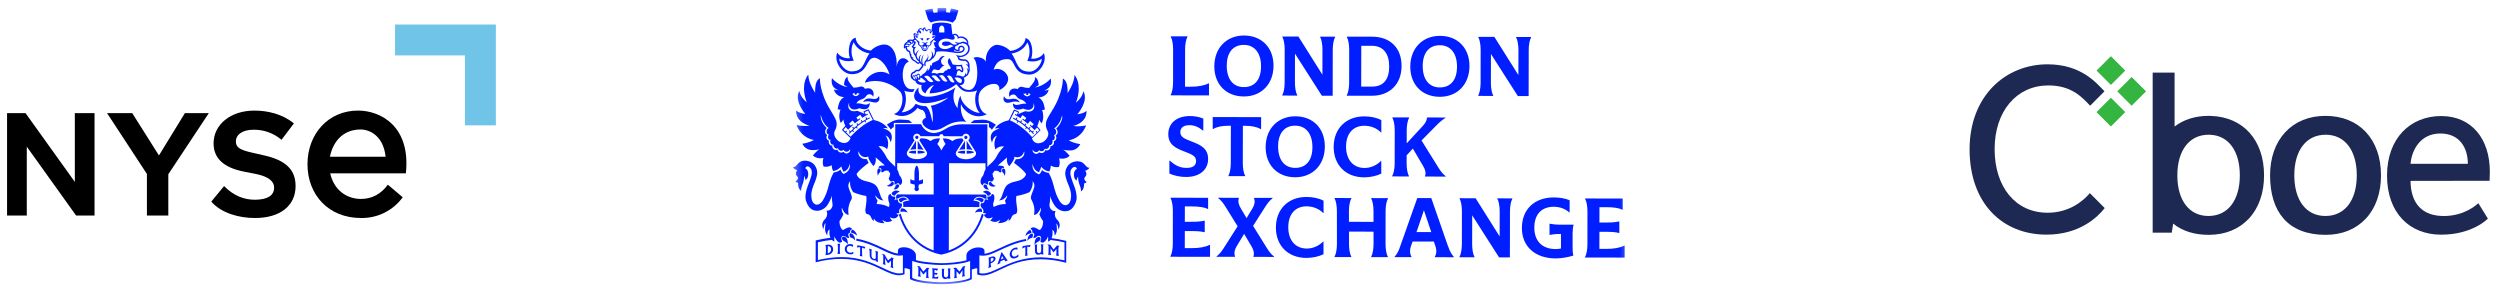 <svg width="291" height="34" viewBox="0 0 291 34" fill="none" xmlns="http://www.w3.org/2000/svg">
<g clip-path="url(#clip0_4803_204)">
<path d="M8.71 21.174L2.972 13.168H0.822V25.084H3.118V17.072L8.856 25.084H11.005V13.168H8.71V21.174Z" fill="black"/>
<path d="M24.306 13.168H21.522L18.5 18.093L15.392 13.168H12.462L17.101 20.251V25.085H19.592V20.283L24.306 13.168Z" fill="black"/>
<path d="M30.832 18.109L29.438 17.791C27.802 17.424 27.456 17.131 27.456 16.421C27.456 15.735 28.164 15.099 29.51 15.099C30.702 15.081 31.86 15.499 32.766 16.274L34.21 14.365C32.864 13.264 31.15 12.873 29.608 12.873C26.818 12.873 24.86 14.512 24.86 16.69C24.86 18.403 26.012 19.505 28.36 19.969L29.732 20.238C31.322 20.557 31.908 21.143 31.908 21.829C31.908 22.783 31.102 23.224 29.756 23.248C28.458 23.273 27.21 22.808 26.084 21.658L24.592 23.467C25.742 24.789 27.774 25.377 29.682 25.377C32.594 25.377 34.406 23.957 34.406 21.657C34.406 19.676 33.157 18.648 30.832 18.109Z" fill="black"/>
<path d="M38.437 20.177C38.823 21.97 40.202 23.155 42.017 23.155C43.336 23.155 44.387 22.545 45.143 21.497L46.877 22.964C46.32 23.726 45.588 24.344 44.742 24.764C43.896 25.183 42.961 25.393 42.017 25.375C38.233 25.375 35.791 22.662 35.791 19.123C35.791 15.584 38.213 12.871 41.681 12.871C44.278 12.871 47.831 14.68 47.243 20.174L38.437 20.177ZM44.887 18.247C44.622 15.807 43.044 15.072 41.971 15.072C40.145 15.072 38.823 16.219 38.4 18.247H44.887Z" fill="black"/>
<path d="M45.984 6.45H54.122V14.588H57.718V2.855H45.984V6.45Z" fill="#70C4E8"/>
</g>
<g clip-path="url(#clip1_4803_204)">
<path d="M257.176 25.138C257.14 25.14 257.102 25.14 257.064 25.14C254.83 25.14 253.443 23.329 253.443 20.411C253.443 17.493 254.842 15.682 257.092 15.682C257.174 15.682 257.253 15.685 257.332 15.69C259.425 15.815 260.715 17.6 260.715 20.411C260.715 23.278 259.362 25.078 257.176 25.137M257.368 13.492C257.368 13.492 257.26 13.487 257.207 13.489C257.159 13.487 257.112 13.487 257.064 13.487C255.537 13.487 254.192 13.91 253.122 14.725V8.454H250.571V27.081H252.795L252.955 26.031C254.031 26.9 255.443 27.336 257.092 27.336H257.14C259.017 27.326 260.61 26.677 261.757 25.459C262.919 24.221 263.536 22.474 263.536 20.411C263.536 16.313 261.126 13.63 257.368 13.492ZM270.678 25.14C268.446 25.14 267.057 23.329 267.057 20.411C267.057 17.493 268.456 15.682 270.706 15.682C272.94 15.682 274.329 17.493 274.329 20.411C274.329 23.33 272.931 25.14 270.678 25.14ZM270.678 13.487C268.786 13.487 267.173 14.138 266.016 15.374C264.852 16.614 264.236 18.358 264.236 20.411C264.236 24.619 266.284 27.336 270.706 27.336C272.604 27.336 274.214 26.687 275.369 25.46C276.535 24.221 277.149 22.474 277.149 20.411C277.149 16.203 274.61 13.487 270.678 13.487ZM284.058 15.54C281.742 15.54 280.723 17.452 280.586 19.068H287.257C287.257 17.263 286.346 15.54 284.058 15.54ZM280.586 21.057C280.614 23.733 281.987 25.143 284.462 25.143C286.904 25.143 288.332 23.792 288.478 23.649L289.588 25.447C289.588 25.447 287.831 27.316 284.15 27.316C280.468 27.316 277.851 24.782 277.851 20.439C277.851 16.068 280.583 13.507 284.15 13.507C287.717 13.507 289.818 16.183 289.818 19.98L289.79 21.042L280.586 21.057Z" fill="#1D2953"/>
<path d="M245.706 14.723L244.034 13.05L245.706 11.377L247.379 13.05L245.706 14.723ZM245.709 9.889L244.036 8.216L245.71 6.544L247.382 8.216L245.709 9.889ZM248.125 12.307L246.452 10.634L247.382 9.708L248.124 8.962L249.797 10.634L248.125 12.307Z" fill="#33B540"/>
<path d="M238.338 24.762C234.602 24.762 232.174 21.756 232.174 17.355C232.174 12.953 234.724 9.945 238.427 9.945C241.144 9.945 242.351 11.322 243.294 12.305L244.963 10.629C244.07 9.717 242.293 7.486 238.338 7.486C233.448 7.486 229.26 11.16 229.26 17.386C229.26 23.608 233.024 27.312 238.216 27.312C242.073 27.312 244.17 25.267 244.991 24.218L243.258 22.482C242.505 23.363 240.898 24.762 238.338 24.762Z" fill="#1D2953"/>
</g>
<mask id="mask0_4803_204" style="mask-type:luminance" maskUnits="userSpaceOnUse" x="92" y="0" width="98" height="34">
<path d="M189.699 0.91H92.301V33.09H189.699V0.91Z" fill="white"/>
</mask>
<g mask="url(#mask0_4803_204)">
<path d="M96.431 28.478C96.373 28.478 96.309 28.483 96.231 28.493C96.183 28.503 96.153 28.508 96.115 28.517L96.085 28.527L96.09 28.556C96.09 28.556 96.095 28.571 96.095 28.581C96.11 28.634 96.134 28.712 96.134 28.848V29.326C96.134 29.535 96.11 29.598 96.09 29.666L96.076 29.706C96.076 29.706 96.314 29.671 96.382 29.662C96.733 29.613 96.981 29.34 96.981 29.014C96.981 28.883 96.942 28.761 96.865 28.668C96.762 28.542 96.621 28.483 96.431 28.478ZM96.363 29.491C96.358 29.428 96.358 29.374 96.358 29.272V28.824C96.358 28.775 96.358 28.707 96.363 28.649C96.709 28.663 96.738 28.936 96.738 29.019C96.733 29.291 96.538 29.442 96.363 29.491ZM97.795 28.415L97.809 28.371L97.473 28.381L97.488 28.42C97.512 28.483 97.532 28.546 97.532 28.673V29.209C97.532 29.389 97.507 29.457 97.488 29.52L97.473 29.559L97.804 29.55L97.795 29.516C97.765 29.404 97.756 29.34 97.756 29.214V28.697C97.756 28.537 97.775 28.478 97.795 28.415ZM99.002 29.418C98.988 29.418 98.968 29.418 98.954 29.413C98.681 29.384 98.559 29.18 98.564 28.985C98.564 28.761 98.71 28.605 98.924 28.61C98.939 28.61 98.949 28.61 98.968 28.61C99.085 28.619 99.178 28.668 99.251 28.717L99.294 28.746V28.493L99.28 28.483C99.226 28.459 99.148 28.425 99.027 28.41C99.002 28.41 98.978 28.405 98.954 28.405C98.647 28.405 98.33 28.624 98.33 28.99C98.33 29.053 98.34 29.209 98.457 29.36C98.564 29.501 98.725 29.584 98.929 29.603C98.959 29.603 98.988 29.608 99.012 29.608C99.148 29.608 99.236 29.569 99.299 29.545L99.314 29.54L99.329 29.296L99.28 29.326C99.212 29.365 99.134 29.418 99.002 29.418ZM100.015 28.775C100.054 28.775 100.088 28.78 100.118 28.785V29.486C100.118 29.623 100.103 29.696 100.083 29.754L100.074 29.788L100.381 29.852L100.371 29.808C100.351 29.72 100.342 29.642 100.342 29.535V28.829C100.449 28.853 100.488 28.873 100.595 28.941L100.619 28.956L100.634 28.926C100.663 28.873 100.692 28.819 100.712 28.77L100.726 28.736L100.687 28.727C100.405 28.663 100.118 28.6 99.835 28.556H99.811L99.728 28.805L99.777 28.795C99.884 28.78 99.957 28.775 100.015 28.775ZM101.228 29.248V29.691C101.228 29.968 101.374 30.197 101.617 30.27C101.686 30.3 101.754 30.314 101.822 30.314C101.876 30.314 101.919 30.305 101.953 30.3C101.953 30.319 101.949 30.339 101.944 30.373V30.402L101.963 30.412C102.027 30.436 102.095 30.451 102.163 30.48L102.212 30.504L102.202 30.446C102.173 30.285 102.173 30.236 102.173 30.149V29.545C102.173 29.399 102.187 29.374 102.202 29.34L102.212 29.316L102.153 29.291C102.08 29.262 102.012 29.233 101.939 29.204L101.876 29.18L101.9 29.243C101.939 29.34 101.939 29.457 101.939 29.506V29.949C101.939 30.027 101.939 30.041 101.929 30.056C101.91 30.105 101.851 30.149 101.783 30.149C101.759 30.149 101.734 30.144 101.705 30.134C101.642 30.105 101.52 30.037 101.462 29.886C101.447 29.847 101.442 29.798 101.442 29.73V29.326C101.442 29.175 101.452 29.141 101.476 29.077L101.486 29.048L101.16 28.936L101.179 28.994C101.194 29.043 101.208 29.092 101.208 29.253L101.228 29.248ZM102.811 29.74V30.436C102.811 30.621 102.781 30.665 102.762 30.704L102.747 30.738L102.776 30.748C102.869 30.787 102.957 30.811 103.039 30.83L103.098 30.855L103.074 30.811C103.035 30.694 103.03 30.592 103.03 30.548V30.081C103.137 30.256 103.244 30.436 103.351 30.626L103.366 30.636H103.39C103.502 30.524 103.609 30.441 103.712 30.343V30.821C103.712 30.933 103.697 31.006 103.668 31.059L103.653 31.088L103.682 31.103C103.78 31.147 103.862 31.181 103.945 31.215L104.009 31.244L103.984 31.186C103.94 31.059 103.936 30.972 103.936 30.869V30.314C103.936 30.173 103.974 30.139 104.013 30.105L104.052 30.081L104.009 30.066C103.936 30.037 103.858 29.993 103.794 29.964L103.77 29.954L103.755 29.978C103.726 30.027 103.712 30.037 103.682 30.061C103.59 30.134 103.497 30.222 103.4 30.29L103.375 30.314L103.302 30.202C103.229 30.076 103.161 29.959 103.088 29.852C103.03 29.744 103.01 29.706 102.996 29.666L102.991 29.652L102.981 29.647C102.888 29.608 102.801 29.574 102.728 29.55L102.645 29.525L102.694 29.598C102.728 29.657 102.767 29.706 102.801 29.749H102.811V29.74ZM107.89 31.176H107.87L107.861 31.186C107.831 31.23 107.817 31.249 107.783 31.283C107.676 31.4 107.568 31.517 107.471 31.614C107.379 31.488 107.281 31.352 107.189 31.205C107.13 31.128 107.111 31.084 107.096 31.03L107.091 31.02H107.077C106.906 30.991 106.867 30.981 106.745 30.947L106.794 31.006C106.809 31.02 106.828 31.045 106.843 31.069C106.857 31.093 106.877 31.123 106.896 31.147V31.838C106.896 32.009 106.867 32.072 106.848 32.116L106.833 32.145L106.867 32.155C106.955 32.175 107.047 32.194 107.135 32.214L107.189 32.223L107.169 32.175C107.125 32.067 107.125 31.955 107.125 31.926V31.454L107.476 31.955L107.5 31.931C107.612 31.809 107.719 31.697 107.827 31.576V32.033C107.827 32.15 107.812 32.223 107.778 32.296L107.763 32.33L108.119 32.379L108.099 32.335C108.055 32.228 108.051 32.131 108.051 32.038V31.483C108.051 31.337 108.09 31.288 108.133 31.235L108.172 31.196C108.172 31.196 107.958 31.171 107.9 31.166V31.176H107.89ZM108.771 32.282V31.931C108.864 31.946 108.917 31.965 109.015 31.994C109.088 31.887 109.098 31.858 109.151 31.78C109.151 31.78 108.883 31.765 108.776 31.761V31.42C108.874 31.424 108.937 31.444 109.049 31.507L109.073 31.517C109.156 31.342 109.137 31.395 109.19 31.274C108.888 31.264 108.572 31.23 108.494 31.225L108.508 31.269C108.533 31.352 108.547 31.454 108.547 31.551V32.101C108.547 32.248 108.523 32.321 108.503 32.379L108.494 32.408H108.533C108.718 32.428 108.908 32.442 109.127 32.447H109.146L109.263 32.189L109.2 32.204C108.966 32.277 108.893 32.267 108.771 32.262V32.282ZM109.638 31.576V32.019C109.638 32.296 109.784 32.476 110.018 32.476C110.023 32.476 110.028 32.476 110.037 32.476C110.174 32.476 110.291 32.413 110.369 32.364C110.369 32.379 110.369 32.394 110.364 32.413V32.447L110.627 32.423L110.622 32.394C110.593 32.248 110.593 32.179 110.593 32.106V31.512C110.593 31.366 110.607 31.337 110.622 31.283L110.641 31.235C110.5 31.244 110.544 31.244 110.31 31.264L110.33 31.308C110.369 31.386 110.369 31.503 110.369 31.551V31.994C110.369 32.067 110.364 32.082 110.359 32.101C110.335 32.189 110.242 32.286 110.125 32.291H110.12C110.106 32.291 109.955 32.286 109.896 32.14C109.882 32.101 109.877 32.062 109.877 31.994V31.585C109.877 31.424 109.886 31.39 109.911 31.327L109.925 31.283C109.823 31.288 109.794 31.288 109.604 31.293L109.619 31.342C109.633 31.386 109.648 31.42 109.648 31.58L109.638 31.576ZM111.109 31.356V32.043C111.109 32.209 111.08 32.282 111.06 32.34L111.041 32.384C111.24 32.36 111.304 32.35 111.396 32.335L111.382 32.296C111.338 32.204 111.338 32.097 111.338 32.062V31.571C111.455 31.697 111.562 31.814 111.669 31.926L111.693 31.951C111.693 31.951 111.912 31.629 112.034 31.449V31.892C112.034 32.004 112.019 32.092 111.985 32.17L111.966 32.218C112.088 32.194 112.248 32.16 112.321 32.14L112.307 32.111C112.263 32.014 112.263 31.912 112.263 31.838V31.283C112.263 31.132 112.302 31.069 112.346 31.006L112.39 30.947L112.317 30.967C112.243 30.981 112.175 30.996 112.097 31.011H112.083L112.078 31.02C112.049 31.084 112.034 31.113 112.005 31.157L112 31.162C111.903 31.293 111.859 31.361 111.683 31.605C111.586 31.507 111.489 31.395 111.401 31.303C111.343 31.23 111.328 31.205 111.308 31.171L111.299 31.157H111.274C111.114 31.181 111.065 31.181 110.958 31.196L111.002 31.235C111.036 31.283 111.07 31.322 111.109 31.356ZM115.584 29.842C115.526 29.842 115.467 29.856 115.409 29.876C115.355 29.895 115.253 29.925 115.175 29.959C115.136 29.973 115.049 30.017 115.049 30.017L115.063 30.046C115.078 30.076 115.102 30.11 115.102 30.309V30.777C115.102 30.952 115.073 31.054 115.053 31.147L115.039 31.21C115.146 31.176 115.141 31.176 115.37 31.079L115.365 31.05C115.346 30.977 115.321 30.84 115.321 30.762V30.655C115.599 30.563 115.881 30.334 115.881 30.09C115.881 29.939 115.76 29.842 115.584 29.842ZM115.321 30.48V30.168C115.321 30.134 115.326 30.095 115.326 30.071C115.458 30.007 115.531 29.993 115.589 30.041C115.628 30.071 115.648 30.105 115.648 30.168C115.648 30.324 115.428 30.465 115.321 30.48ZM118.53 29.671V29.593L118.482 29.652C118.423 29.71 118.341 29.803 118.18 29.852C118.136 29.866 118.097 29.871 118.063 29.871C117.897 29.871 117.785 29.744 117.766 29.564C117.742 29.326 117.897 29.102 118.126 29.038C118.17 29.029 118.214 29.024 118.258 29.024C118.311 29.024 118.345 29.029 118.453 29.058L118.428 28.814C118.384 28.809 118.365 28.809 118.321 28.809C118.268 28.809 118.209 28.819 118.146 28.834C117.951 28.887 117.785 29.004 117.673 29.17C117.566 29.321 117.518 29.501 117.532 29.657C117.552 29.876 117.698 30.09 117.98 30.09C118.043 30.09 118.107 30.081 118.18 30.061C118.365 30.003 118.462 29.925 118.53 29.881L118.54 29.871C118.545 29.871 118.535 29.73 118.53 29.671ZM119.052 28.654L118.969 28.936L119.032 28.902C119.217 28.805 119.295 28.78 119.353 28.77V29.467C119.353 29.593 119.339 29.686 119.319 29.749L119.31 29.788C119.465 29.759 119.543 29.754 119.616 29.744L119.607 29.715C119.587 29.637 119.573 29.55 119.573 29.452V28.732C119.612 28.727 119.641 28.722 119.665 28.722C119.714 28.722 119.758 28.732 119.836 28.751L119.86 28.756L119.972 28.508C119.597 28.547 119.383 28.585 119.052 28.644V28.654ZM121.452 28.483L121.467 28.444C121.345 28.444 121.282 28.444 121.136 28.444L121.155 28.488C121.194 28.561 121.194 28.683 121.194 28.732V29.175C121.194 29.243 121.194 29.257 121.185 29.282C121.155 29.379 121.053 29.462 120.951 29.462H120.946C120.931 29.462 120.78 29.457 120.717 29.316C120.702 29.277 120.698 29.238 120.698 29.17V28.761C120.698 28.61 120.707 28.571 120.737 28.498L120.751 28.454C120.459 28.473 120.469 28.473 120.425 28.478L120.439 28.517C120.454 28.561 120.474 28.595 120.469 28.761V29.204C120.469 29.472 120.6 29.657 120.868 29.647C121.009 29.647 121.126 29.579 121.199 29.54L121.189 29.623H121.457L121.452 29.584C121.423 29.438 121.423 29.374 121.423 29.296V28.697C121.423 28.551 121.433 28.522 121.452 28.478V28.483ZM121.978 28.459L121.91 28.454C121.998 28.561 121.973 28.527 122.056 28.629V29.326C122.056 29.506 122.027 29.569 122.008 29.608L121.993 29.652L122.344 29.681L122.329 29.632C122.285 29.535 122.285 29.423 122.285 29.389V28.912C122.392 29.053 122.631 29.379 122.631 29.379C122.631 29.379 122.87 29.111 122.972 28.985V29.442C122.972 29.559 122.957 29.637 122.928 29.71L122.913 29.74C123.055 29.759 123.176 29.774 123.264 29.788L123.244 29.744C123.201 29.628 123.201 29.525 123.201 29.447V28.892C123.201 28.741 123.24 28.702 123.279 28.659L123.318 28.619L123.03 28.571L123.02 28.585C122.986 28.644 122.977 28.659 122.943 28.692L122.636 29.038C122.548 28.917 122.456 28.79 122.353 28.654C122.295 28.576 122.28 28.542 122.261 28.498L122.256 28.483C122.256 28.478 122.066 28.464 121.978 28.459ZM117.089 30.032C117.031 29.939 116.972 29.866 116.909 29.769C116.811 29.637 116.607 29.345 116.607 29.345L116.583 29.355H116.568C116.568 29.355 116.339 30.046 116.232 30.392C116.159 30.616 116.135 30.66 116.1 30.713L116.061 30.796C116.417 30.616 116.339 30.679 116.432 30.64L116.427 30.616C116.417 30.548 116.432 30.465 116.446 30.421L116.914 30.222C116.962 30.29 116.972 30.339 116.977 30.387V30.431C117.06 30.397 117.24 30.324 117.328 30.295L117.289 30.28C117.245 30.241 117.186 30.183 117.084 30.041L117.089 30.032ZM116.509 30.197L116.544 30.085C116.568 30.007 116.587 29.93 116.612 29.866C116.621 29.842 116.626 29.817 116.636 29.788C116.656 29.827 116.68 29.861 116.699 29.895C116.719 29.925 116.743 29.954 116.763 29.988L116.811 30.071L116.509 30.197ZM106.453 21.475C106.468 21.573 106.487 21.704 106.507 21.807C106.463 21.85 106.439 21.914 106.439 21.982C106.439 22.128 106.556 22.245 106.702 22.245C106.848 22.245 106.965 22.128 106.965 21.987C106.965 21.919 106.94 21.855 106.896 21.811C106.911 21.709 106.935 21.583 106.95 21.48C107.125 21.456 107.291 21.407 107.437 21.339V20.857C107.257 20.954 107.125 21.003 106.965 21.023V20.229C106.965 19.868 106.916 19.381 106.706 19.274C106.502 19.381 106.443 19.868 106.443 20.229V21.023C106.283 21.003 106.146 20.954 105.966 20.857V21.339C106.107 21.407 106.278 21.456 106.453 21.475ZM106.814 17.881C107.286 17.872 107.656 17.803 107.656 17.716L107.637 17.677C107.554 17.604 107.223 17.55 106.814 17.541V17.881ZM106.721 16.177C106.828 16.177 106.911 16.094 106.911 15.987C106.911 15.88 106.828 15.797 106.721 15.797C106.614 15.797 106.531 15.88 106.531 15.987C106.531 16.089 106.614 16.177 106.721 16.177ZM106.624 16.406C106.624 16.406 106.614 16.406 106.614 16.401L105.947 17.443C106.132 17.395 106.366 17.37 106.624 17.365V16.406ZM106.624 17.881V17.541C106.224 17.545 105.893 17.599 105.801 17.672L105.776 17.711C105.776 17.799 106.146 17.872 106.624 17.881ZM112.521 16.416V17.38C112.779 17.385 113.013 17.404 113.198 17.458L112.536 16.416C112.536 16.411 112.526 16.411 112.521 16.416ZM106.818 16.406V17.37C107.072 17.375 107.31 17.395 107.495 17.448L106.828 16.401C106.828 16.401 106.823 16.401 106.818 16.406ZM112.521 17.886C112.998 17.877 113.364 17.808 113.364 17.721L113.344 17.682C113.261 17.609 112.925 17.555 112.521 17.545V17.886ZM111.484 17.716C111.484 17.803 111.859 17.877 112.331 17.886V17.545C111.932 17.55 111.601 17.604 111.508 17.677L111.484 17.716ZM112.424 16.182C112.531 16.182 112.614 16.099 112.614 15.992C112.614 15.885 112.531 15.802 112.429 15.802C112.321 15.802 112.239 15.885 112.239 15.992C112.239 16.099 112.321 16.182 112.424 16.182ZM111.649 17.453C111.834 17.404 112.068 17.38 112.326 17.375V16.411C112.326 16.411 112.321 16.411 112.317 16.406L111.649 17.453ZM108.343 2.629C109.063 2.293 110.3 2.352 110.89 2.639L111.226 2.278L111.571 1.202C111.284 1.105 110.987 1.032 110.685 0.988L110.573 1.48C110.432 1.455 110.286 1.436 110.135 1.431V0.929C109.794 0.91 109.453 0.915 109.132 0.939V1.441C108.966 1.455 108.805 1.47 108.659 1.49L108.547 1.003C108.221 1.051 107.929 1.115 107.68 1.183L108.026 2.274L108.352 2.629H108.343ZM99.09 8.638C101.116 8.643 100.721 6.72 101.798 6.72C102.275 6.72 103.186 7.45 103.541 8.668C102.265 7.83 100.79 8.906 100.687 9.622C102.854 8.911 104.461 10.353 104.749 10.63C105.323 11.181 105.051 13.041 104.043 13.265C105.143 13.835 106.21 13.304 106.814 12.549C106.969 12.695 107.184 12.793 107.413 12.817C107.607 12.992 107.758 13.241 107.763 13.723C107.486 13.81 107.247 14.093 107.413 14.434C107.588 14.823 108.24 15.159 108.572 15.159C109.404 15.159 109.662 14.886 110.354 14.526C111.123 14.122 112 14.088 112.492 14.185C112.239 13.991 112.049 13.63 111.937 13.241C111.834 12.856 111.815 12.447 111.859 12.125C112.054 12.739 113.329 14.088 114.878 13.289C113.87 13.06 113.665 11.254 114.133 10.611C114.406 10.236 115.073 9.69 115.867 9.773C116.144 9.802 116.427 10.114 116.295 10.499C116.636 10.367 117.347 9.875 117.352 9.184C117.357 8.488 116.436 7.762 115.667 8.113C116.022 6.9 116.85 6.885 117.328 6.885C118.258 6.885 117.824 8.677 119.855 8.682C120.912 8.682 121.949 7.241 121.501 6.179C121.238 6.632 120.634 6.895 120.03 6.827C120.318 6.048 120.128 4.519 119.353 4.441C119.397 5.015 118.623 5.858 117.581 5.921C117.113 5.429 116.412 5.22 116.032 5.215C115.54 5.215 114.644 5.906 114.761 7.216C114.596 6.686 113.597 6.52 113.3 6.749C113.919 7.148 114.05 10.47 112.784 10.47C112.463 10.47 112.136 10.377 111.718 9.9C111.951 9.924 112.195 9.851 112.253 9.461C112.278 9.296 112.243 9.16 112.17 9.052C112.209 9.043 112.248 9.028 112.282 9.004H112.292L112.545 8.833C112.657 8.76 112.74 8.624 112.779 8.463C112.896 8.312 112.896 8.039 112.857 7.83C112.935 7.304 112.618 6.9 112.273 6.9C112.229 6.9 112.185 6.905 112.141 6.915C112.024 6.905 111.869 6.885 111.713 6.817C111.698 6.754 111.674 6.695 111.649 6.632C111.708 6.637 111.761 6.642 111.8 6.642C112.166 6.642 112.877 6.345 112.877 5.648C112.877 5.434 112.813 5.259 112.682 5.122C112.779 4.957 112.667 4.616 112.448 4.455C112.234 4.295 111.946 4.163 111.606 4.295C111.581 4.231 111.537 4.144 111.494 4.09C111.338 3.915 111.119 3.876 110.909 3.988L110.86 4.012L110.714 2.824L110.724 2.814C110.218 2.605 109.185 2.527 108.508 2.804L108.523 2.824L108.416 3.642C108.343 3.691 108.309 3.754 108.309 3.754C108.279 3.511 108.396 3.486 108.396 3.486C108.09 3.262 107.875 3.511 107.875 3.511C107.646 3.36 107.7 3.17 107.7 3.17C107.442 3.199 107.408 3.384 107.408 3.384C106.965 3.062 106.833 3.593 106.833 3.593C106.833 3.593 106.887 3.618 106.95 3.652C106.872 3.627 106.775 3.632 106.668 3.696C106.668 3.696 106.843 3.847 106.814 4.032L106.794 4.017C106.736 3.968 106.619 3.905 106.619 3.905C106.619 3.905 106.336 3.759 106.341 3.993C106.346 4.226 106.405 4.509 106.405 4.509C106.356 4.553 106.327 4.572 106.176 4.64C106.117 4.616 106.054 4.601 105.986 4.601C105.918 4.601 105.82 4.611 105.757 4.64C105.694 4.66 105.63 4.718 105.552 4.796C105.611 4.816 105.635 4.84 105.645 4.859C105.499 4.884 105.406 4.952 105.362 5.015C105.202 5.181 105.158 5.473 105.241 5.673C105.28 5.619 105.353 5.546 105.406 5.527C105.411 5.653 105.445 5.775 105.523 5.882C105.596 5.98 105.694 6.043 105.806 6.057C105.849 6.316 105.966 6.72 106.078 6.866C106.181 7.002 106.254 7.066 106.39 7.134C106.531 7.202 106.512 7.192 106.648 7.319C106.706 7.372 106.784 7.436 106.877 7.436C106.974 7.436 107.028 7.372 107.057 7.319C107.12 7.402 107.198 7.475 107.291 7.528C107.291 7.587 107.291 7.635 107.296 7.679C107.296 7.684 107.296 7.689 107.296 7.699C107.247 7.747 107.198 7.811 107.15 7.874C107.077 7.966 106.999 8.069 106.921 8.127C106.877 8.117 106.838 8.113 106.794 8.113C106.697 8.113 106.521 8.142 106.385 8.337C106.171 8.376 106.015 8.551 106.005 8.775C105.995 8.926 106.044 9.072 106.122 9.155C106.146 9.179 106.171 9.199 106.2 9.213C106.278 9.325 106.414 9.408 106.551 9.413C106.551 9.418 106.551 9.423 106.556 9.427C106.658 9.793 106.979 9.89 107.286 9.885C107.14 10.396 107.427 10.771 107.739 10.859C107.846 10.479 108.318 9.958 108.727 9.89C108.513 10.119 108.231 10.484 108.202 10.874C109.57 10.815 110.622 10.353 111.308 9.793C111.372 9.871 111.425 9.934 111.484 9.992C112 10.64 112.424 10.698 112.784 10.694C113.066 10.694 113.349 10.684 113.68 10.552L113.763 10.523L113.714 10.601C113.427 11.039 113.383 12.432 114.002 13.08L114.045 13.129H113.977C113.217 13.129 111.888 12.159 111.805 11.146C111.649 11.327 111.455 12.067 111.464 12.515V12.598L111.416 12.53C110.758 11.682 110.977 10.674 111.221 10.187C109.809 11.181 106.58 11.994 106.926 10.182C106.663 10.377 106.405 10.786 106.405 11.176C106.405 12.077 107.749 12.408 110.412 11.351C109.921 11.736 109.171 12.169 108.343 12.31C108.581 12.788 108.64 13.727 108.538 14.244C108.464 13.956 108.309 12.758 107.792 12.359C107.393 12.359 106.989 12.281 106.59 12.082L106.58 12.077V12.082C106.273 12.661 105.538 13.07 104.944 13.07C105.562 12.427 105.543 11.015 105.246 10.557C105.499 10.655 105.786 10.703 106.069 10.703H106.151C106.2 10.703 106.249 10.703 106.297 10.703C106.336 10.577 106.39 10.46 106.463 10.353C106.312 10.382 106.176 10.382 106.073 10.382C104.768 10.382 104.832 7.353 105.767 7.207C105.572 6.715 104.564 6.369 104.364 7.772C104.481 6.462 103.95 5.181 102.927 5.181C102.548 5.181 101.851 5.39 101.379 5.882C100.337 5.814 99.567 4.967 99.611 4.392C98.837 4.465 98.642 5.994 98.929 6.773C98.325 6.837 97.722 6.569 97.459 6.116C97.011 7.173 98.038 8.624 99.095 8.624L99.09 8.638ZM119.271 5.429C119.407 5.273 119.509 5.108 119.582 4.947C119.587 4.957 119.592 4.962 119.602 4.971C119.855 5.376 119.914 6.199 119.728 6.7L119.582 7.095L120.001 7.143C120.074 7.153 120.147 7.153 120.22 7.153C120.605 7.153 120.975 7.041 121.277 6.851C121.248 7.1 121.15 7.363 120.985 7.616C120.688 8.059 120.25 8.341 119.86 8.341C118.847 8.341 118.599 7.864 118.336 7.363C118.209 7.119 118.019 6.569 117.737 6.228C118.326 6.16 118.891 5.863 119.276 5.429H119.271ZM109.312 3.384C109.312 3.223 109.419 2.975 109.619 2.975C109.818 2.975 109.925 3.223 109.925 3.389V3.778H109.312V3.384ZM110.135 4.494C110.135 4.494 110.145 4.494 110.154 4.494C110.466 4.499 110.627 4.621 110.86 4.621C111.289 4.621 111.094 4.173 110.987 4.129C111.343 3.944 111.547 4.397 111.459 4.533C112.005 4.144 112.614 4.733 112.58 5.025C112.448 4.903 112.205 4.83 112.073 4.85C111.83 4.879 111.766 5.059 111.396 4.942C111.313 4.918 111.279 4.908 111.143 4.845C111.162 4.855 111.206 4.942 111.26 5.001C111.304 5.049 111.367 5.083 111.459 5.079C111.304 5.22 111.119 5.215 110.987 5.176C110.685 5.093 110.685 4.898 110.383 4.845C110.101 4.796 109.648 4.811 109.648 5.093C109.648 5.269 109.833 5.346 110.11 5.346C110.271 5.346 110.515 5.254 110.666 5.195C110.729 5.244 110.812 5.293 110.938 5.332C110.963 5.337 110.992 5.346 111.031 5.351C111.026 5.351 111.026 5.356 111.021 5.356C110.69 5.463 110.5 5.712 109.96 5.712C109.594 5.712 109.234 5.502 109.239 5.118C109.244 4.733 109.697 4.494 110.135 4.494ZM111.742 5.546C111.776 5.502 111.834 5.473 111.898 5.473C112.063 5.473 112.127 5.634 112.127 5.682C112.127 5.833 111.942 6.014 111.479 6.014C111.42 6.014 111.362 6.009 111.299 6.004C111.235 5.994 111.167 5.984 111.094 5.975L111.065 5.751C111.143 5.868 111.318 6.019 111.713 5.916C111.664 5.717 111.703 5.6 111.742 5.546ZM106.492 4.002C106.541 3.973 106.706 4.036 106.862 4.153C106.906 4.09 106.906 4.027 106.906 4.027C106.921 3.847 106.843 3.764 106.843 3.764C106.843 3.764 106.974 3.739 107.116 3.842C107.154 3.866 107.218 3.939 107.218 3.939C107.218 3.939 107.232 3.866 107.203 3.73C107.174 3.588 107.038 3.515 106.979 3.515C106.979 3.515 107.086 3.262 107.344 3.467C107.403 3.515 107.515 3.72 107.515 3.72C107.515 3.72 107.486 3.506 107.549 3.399C107.593 3.325 107.622 3.316 107.622 3.316C107.622 3.316 107.617 3.418 107.7 3.525C107.783 3.632 107.909 3.676 107.909 3.676C107.909 3.676 107.958 3.496 108.104 3.491C108.197 3.486 108.245 3.535 108.245 3.535C108.245 3.535 108.153 3.671 108.275 3.929C108.275 3.929 108.455 3.647 108.615 3.671C108.615 3.671 108.523 3.72 108.533 3.949L108.538 4.075V4.114C108.679 4.09 108.81 4.105 108.874 4.153C108.869 4.197 108.835 4.392 108.781 4.441L108.27 4.898C108.27 4.898 108.367 5.098 108.221 5.244C108.158 5.283 107.958 5.366 107.802 5.132C107.792 5.118 107.778 5.098 107.768 5.088C107.783 5.088 107.846 5.088 107.875 5.025C107.904 4.952 108.007 4.942 108.007 4.942L107.895 4.879C107.895 4.879 107.807 4.981 107.729 4.981H107.578C107.5 4.981 107.413 4.874 107.413 4.874L107.305 4.937C107.305 4.937 107.437 4.947 107.471 5.02C107.5 5.083 107.573 5.079 107.573 5.079L107.549 5.113C107.422 5.293 107.276 5.371 107.091 5.254C106.921 5.108 107.028 4.879 107.028 4.879L106.697 4.601C106.414 4.358 106.463 4.032 106.487 3.993V4.002H106.492ZM107.656 5.751C107.924 5.751 107.924 5.376 107.939 5.332L107.968 5.346C107.992 5.356 108.046 5.361 108.08 5.356C107.929 5.488 108.016 5.605 107.851 5.746C107.851 5.746 107.846 5.751 107.841 5.751C107.778 5.794 107.719 5.814 107.651 5.814C107.607 5.814 107.559 5.804 107.525 5.79C107.359 5.741 107.379 5.493 107.193 5.381C107.252 5.385 107.305 5.381 107.335 5.376L107.359 5.366C107.364 5.371 107.388 5.751 107.656 5.751ZM107.656 5.4C107.7 5.405 107.861 5.415 107.827 5.532C107.783 5.682 107.656 5.673 107.656 5.673C107.656 5.673 107.525 5.682 107.481 5.532C107.447 5.405 107.622 5.405 107.656 5.4ZM106.224 4.835C106.224 4.913 106.156 5.01 106.069 4.976V4.957C106.054 4.884 105.913 4.786 105.854 4.777C106.015 4.709 106.166 4.772 106.224 4.835ZM105.927 5.001C105.971 5.045 105.971 5.079 105.947 5.108C105.903 5.157 105.854 5.166 105.806 5.161C105.757 5.083 105.63 5.045 105.494 5.083C105.601 4.908 105.82 4.933 105.927 5.001ZM105.348 5.385C105.387 5.147 105.625 5.171 105.747 5.234C105.786 5.273 105.781 5.327 105.752 5.361C105.737 5.381 105.655 5.4 105.591 5.376C105.528 5.332 105.421 5.337 105.348 5.385ZM106.95 7.216C106.921 7.28 106.892 7.333 106.755 7.207C106.619 7.08 106.624 7.075 106.458 6.992C106.351 6.944 106.293 6.895 106.205 6.773C106.278 6.798 106.317 6.788 106.39 6.754C106.273 6.754 106.088 6.583 106.02 6.437C106.069 6.462 106.117 6.452 106.166 6.437C105.986 6.32 105.981 6.121 105.927 5.921C105.625 5.863 105.547 5.619 105.562 5.468C105.679 5.483 105.801 5.458 105.84 5.395C105.864 5.351 105.864 5.283 105.845 5.234C105.971 5.249 106.044 5.171 106.064 5.079C106.151 5.122 106.293 5.098 106.331 4.898C106.361 4.928 106.38 4.971 106.4 5.025C106.327 5.161 106.195 5.346 106.112 5.444L106.21 5.546C106.234 5.575 106.268 5.595 106.307 5.609C106.219 5.794 106.249 6.267 106.536 6.515C106.58 6.695 106.672 7.036 106.984 7.143V7.148C106.965 7.178 106.955 7.202 106.95 7.216ZM107.281 7.328C107.281 7.328 107.266 7.319 107.262 7.314C106.989 7.051 107.028 6.617 107.228 6.364C107.004 6.437 106.926 6.715 106.935 6.983C106.448 6.389 106.838 5.999 107.013 5.838C106.838 5.858 106.653 6.096 106.556 6.291C106.341 5.921 106.434 5.609 106.663 5.434C106.512 5.493 106.366 5.483 106.327 5.439C106.327 5.439 106.56 5.157 106.594 4.971C106.594 4.971 106.599 4.962 106.609 4.874V4.859C106.482 4.874 106.414 4.786 106.375 4.704C106.4 4.694 106.419 4.684 106.434 4.674C106.512 4.645 106.59 4.626 106.629 4.67L106.848 4.971C106.848 4.971 106.809 5.234 107.062 5.346C107.135 5.41 107.237 5.522 107.271 5.648C107.33 5.863 107.52 5.945 107.627 5.945C107.773 5.945 107.934 5.868 107.992 5.653C108.026 5.522 108.124 5.41 108.197 5.346C108.464 5.234 108.426 4.967 108.426 4.967L108.674 4.66C108.693 4.645 108.718 4.65 108.747 4.67C108.82 4.767 108.878 4.801 108.961 4.855C108.913 4.933 108.801 4.937 108.674 4.908C108.693 5.064 108.766 5.312 108.839 5.463L108.844 5.473C108.844 5.478 108.849 5.483 108.854 5.488C108.869 5.517 108.898 5.566 108.932 5.595C108.893 5.624 108.786 5.624 108.669 5.58H108.674C108.727 5.629 108.771 5.692 108.801 5.79C108.869 6.038 108.776 6.389 108.64 6.554C108.645 6.364 108.606 6.077 108.387 5.98C108.664 6.364 108.357 6.973 107.948 7.051C108.012 6.944 108.187 6.583 107.904 6.223C108.299 6.915 107.388 6.992 107.617 7.533C107.491 7.489 107.432 7.45 107.413 7.436C107.232 6.885 107.529 6.311 107.529 6.311C107.529 6.311 107.091 6.788 107.281 7.328ZM106.249 9.048C106.2 8.999 106.166 8.887 106.171 8.785C106.181 8.609 106.317 8.488 106.487 8.497C106.614 8.254 106.818 8.254 106.945 8.312C107.174 8.205 107.335 7.864 107.471 7.772C107.471 7.723 107.466 7.66 107.461 7.591C107.578 7.635 107.695 7.655 107.778 7.66C107.666 7.377 107.749 7.294 107.836 7.158C108.119 7.207 108.357 7.046 108.489 6.88C108.786 6.695 108.961 6.32 109 6.028C109.697 5.882 110.671 6.082 111.274 6.165C111.956 6.257 112.287 5.975 112.287 5.687C112.287 5.517 112.127 5.312 111.893 5.312C111.659 5.312 111.474 5.512 111.542 5.799C111.119 5.799 111.094 5.488 111.255 5.356C111.352 5.342 111.459 5.293 111.562 5.205L111.644 5.132C111.81 5.122 111.942 5.069 112.049 5.015C112.404 5.079 112.701 5.249 112.701 5.658C112.701 6.247 112.068 6.491 111.791 6.491C111.683 6.491 111.45 6.476 111.201 6.34C111.386 6.457 111.518 6.725 111.562 6.949C111.786 7.061 112.005 7.08 112.146 7.095C112.497 6.983 112.677 7.382 112.706 7.572C112.657 7.504 112.492 7.441 112.394 7.445C112.643 7.587 112.75 7.864 112.735 8.137C112.696 8.049 112.594 7.932 112.506 7.942C112.721 8.2 112.623 8.59 112.448 8.707C112.453 8.609 112.433 8.488 112.399 8.405C112.438 8.6 112.229 8.994 112.005 8.906C111.83 8.824 111.683 8.794 111.528 8.78C111.523 8.78 111.518 8.78 111.513 8.78C111.455 8.775 111.396 8.78 111.367 8.862C111.294 8.76 111.343 8.604 111.401 8.512C111.396 8.488 111.396 8.468 111.396 8.439C111.411 8.322 111.537 8.195 111.615 8.195C111.761 8.195 111.791 8.41 112.019 8.41C112.068 8.41 112.097 8.4 112.131 8.215C112.156 8.078 112.141 8.02 112.097 7.898C112.005 7.781 111.99 7.645 111.985 7.533C111.708 7.596 111.094 7.562 110.89 7.494H110.885C110.792 7.348 110.7 6.939 110.49 6.764C110.203 7.119 110.359 7.445 110.583 7.742C110.641 7.757 110.748 7.986 110.505 8.064C110.505 8.054 110.5 8.044 110.495 8.039C110.481 8.025 110.451 8.02 110.422 8.025C110.344 8.03 110.242 8.083 110.232 8.195C110.193 8.186 110.159 8.186 110.125 8.19C109.94 8.22 109.921 8.405 109.784 8.502H109.779C109.721 8.492 109.662 8.492 109.599 8.488C109.336 8.468 109.195 8.522 109.068 8.595C108.883 8.478 108.64 8.483 108.44 8.531C108.455 8.38 108.586 8.074 108.742 8.074C108.883 8.074 109.141 8.171 109.195 8.166H109.2C109.434 8.142 109.341 8.083 109.624 7.815C109.74 7.703 109.877 7.611 109.989 7.606C109.604 7.596 109.536 7.275 109.536 7.1C109.536 6.871 109.818 6.598 109.974 6.54C109.93 6.53 109.882 6.52 109.843 6.52C109.555 6.515 109.399 6.764 109.317 6.905C109.307 6.919 109.292 6.939 109.273 6.954C109.224 7.002 109.137 7.051 109.034 7.104C108.893 7.178 108.718 7.251 108.523 7.343C108.518 7.343 108.518 7.338 108.513 7.338C108.508 7.411 108.499 7.484 108.474 7.543C108.45 7.606 108.416 7.655 108.367 7.694C108.352 7.66 108.309 7.548 108.236 7.504C108.348 7.82 108.138 8.161 107.963 8.264C107.997 8.21 108.002 8.039 107.943 7.947C107.929 8.054 107.89 8.166 107.831 8.259C107.705 8.473 107.5 8.6 107.393 8.648C107.33 8.746 107.208 8.882 107.091 8.882C107.15 8.721 107.028 8.6 106.921 8.575C106.828 8.551 106.711 8.619 106.682 8.76C106.58 8.638 106.458 8.716 106.453 8.828C106.443 8.804 106.356 8.755 106.302 8.78C106.234 8.809 106.195 8.906 106.234 9.048H106.249ZM111.304 7.713C111.391 7.718 111.479 7.723 111.557 7.723C111.635 7.723 111.737 7.723 111.839 7.713C111.854 7.796 111.888 7.889 111.946 7.971C111.976 8.054 111.981 8.088 111.966 8.181C111.961 8.2 111.956 8.215 111.956 8.229C111.932 8.22 111.912 8.195 111.878 8.166C111.825 8.108 111.742 8.025 111.61 8.025C111.513 8.025 111.42 8.083 111.357 8.152L111.304 7.713ZM106.575 9.252C106.482 9.257 106.37 9.194 106.312 9.077C106.273 8.994 106.302 8.887 106.341 8.872C106.39 8.858 106.434 8.882 106.458 8.931C106.463 9.023 106.512 9.15 106.551 9.213C106.56 9.237 106.57 9.247 106.575 9.252ZM106.517 8.906C106.517 8.843 106.56 8.814 106.585 8.809C106.624 8.799 106.663 8.824 106.692 8.877V8.882C106.692 8.882 106.697 8.892 106.702 8.897C106.682 9.038 106.711 9.145 106.736 9.199C106.604 9.189 106.531 9.038 106.517 8.906ZM106.765 8.77C106.78 8.687 106.896 8.677 106.935 8.697C106.969 8.712 107.042 8.765 107.028 8.848C106.994 8.911 106.999 8.921 106.989 8.94C106.984 8.965 106.979 8.984 106.974 9.004C106.965 9.033 106.965 9.101 106.984 9.13C106.892 9.121 106.745 8.931 106.765 8.77ZM107.69 9.564C107.408 9.685 106.892 9.573 106.833 9.311C106.857 9.291 106.877 9.272 106.882 9.257C106.989 9.315 107.067 9.262 107.135 9.247C107.111 9.184 107.101 9.096 107.135 9.043C107.15 9.043 107.164 9.033 107.179 9.033C107.452 9.14 107.778 9.51 107.778 9.51L107.69 9.564ZM108.581 9.52C108.445 9.617 108.119 9.549 107.943 9.291C107.768 9.038 107.568 8.94 107.568 8.94C107.568 8.94 107.588 8.916 107.612 8.897C107.705 8.828 107.788 8.794 107.953 8.819C108.138 8.843 108.343 9.116 108.44 9.237C108.538 9.359 108.645 9.466 108.645 9.466L108.581 9.52ZM109.395 9.432C109.263 9.525 108.951 9.457 108.781 9.218C108.611 8.975 108.426 8.882 108.426 8.882C108.426 8.882 108.44 8.858 108.469 8.838C108.518 8.799 108.567 8.775 108.63 8.765C108.713 8.78 108.81 8.794 108.898 8.804C109.044 8.887 109.185 9.072 109.263 9.169C109.356 9.286 109.463 9.388 109.463 9.388L109.395 9.432ZM110.213 9.481C110.072 9.559 109.77 9.461 109.624 9.203C109.477 8.945 109.302 8.833 109.302 8.833C109.302 8.833 109.322 8.809 109.351 8.794H109.356C109.443 8.785 109.531 8.765 109.619 8.741C109.638 8.746 109.658 8.746 109.682 8.75C109.857 8.789 110.023 9.067 110.106 9.194C110.184 9.32 110.286 9.427 110.286 9.427L110.213 9.481ZM111.036 9.588C110.89 9.651 110.607 9.525 110.495 9.257C110.383 8.989 110.222 8.862 110.222 8.862C110.222 8.862 110.247 8.843 110.271 8.828C110.369 8.785 110.451 8.77 110.597 8.819C110.763 8.877 110.899 9.164 110.963 9.296C111.026 9.427 111.109 9.544 111.109 9.544L111.036 9.588ZM111.396 9.457C111.308 9.354 111.104 9.038 111.104 9.038C111.104 9.038 111.231 9.013 111.372 9.009C111.372 9.009 111.795 9.013 111.946 9.286V9.291C111.971 9.349 111.971 9.423 111.942 9.52C111.859 9.827 111.484 9.559 111.396 9.457ZM97.678 6.817C97.975 7.012 98.345 7.119 98.734 7.119C98.808 7.119 98.885 7.114 98.954 7.109L99.373 7.066L99.226 6.671C99.041 6.169 99.105 5.342 99.358 4.942C99.363 4.933 99.368 4.928 99.373 4.918C99.445 5.083 99.548 5.249 99.679 5.405C100.064 5.843 100.624 6.14 101.218 6.208C100.936 6.549 100.746 7.1 100.614 7.338C100.346 7.84 100.098 8.312 99.09 8.312C98.7 8.312 98.257 8.025 97.965 7.582C97.799 7.328 97.702 7.066 97.678 6.817ZM108.094 4.538L108.294 4.45H107.87V4.733L107.909 4.684C107.914 4.689 108.094 4.709 108.094 4.538ZM107.408 4.689L107.447 4.738V4.455H107.023L107.223 4.543C107.228 4.709 107.408 4.689 107.408 4.689ZM106.536 4.1C106.551 4.484 106.741 4.324 106.828 4.431C106.848 4.334 106.823 4.095 106.536 4.1ZM108.83 4.202C108.562 4.129 108.474 4.348 108.474 4.446C108.601 4.338 108.747 4.514 108.83 4.202ZM104.734 13.912C104.734 13.912 104.466 13.908 104.121 14.024C103.78 14.141 103.599 14.278 103.458 14.361C103.322 14.443 103.234 14.511 103.234 14.511C103.234 14.511 103.526 14.818 103.707 15.101C103.707 15.101 103.755 14.925 104.043 14.779V14.307L106.181 14.312C106.054 14.195 105.918 14.073 105.874 14.044C105.776 13.986 105.81 13.971 105.547 13.961C105.294 13.942 104.734 13.912 104.734 13.912ZM104.028 21.427C104.028 21.427 104.067 21.251 103.97 21.183C103.97 21.183 103.828 21.1 103.716 21.276C103.546 21.539 103.225 21.622 103.225 21.622C103.225 21.622 103.634 21.884 103.994 21.509C103.994 21.509 104.018 21.49 104.028 21.427ZM102.221 19.649C102.022 19.8 102.158 20.355 102.168 20.38C102.177 20.404 102.197 20.462 102.197 20.462C102.197 20.462 102.212 20.229 102.416 20.058C102.416 20.058 102.514 19.956 102.514 19.825C102.514 19.693 102.406 19.508 102.221 19.649ZM104.642 21.729C104.715 21.587 104.593 21.383 104.379 21.48C104.315 21.509 104.286 21.519 104.262 21.573C104.223 21.656 104.233 21.831 104.018 22.031C104.018 22.035 104.427 22.138 104.642 21.729ZM104.69 22.337L104.734 22.323C104.734 22.323 104.276 21.928 103.833 22.42C103.833 22.42 103.741 22.518 103.804 22.591C103.862 22.664 103.936 22.732 104.101 22.776C104.101 22.776 104.16 22.795 104.174 22.766C104.184 22.732 104.306 22.464 104.69 22.337ZM105.655 23.233C105.655 23.233 105.27 22.766 104.715 23.121C104.715 23.121 104.603 23.18 104.632 23.282C104.666 23.409 104.836 23.618 104.919 23.535C105.148 23.297 105.44 23.204 105.655 23.233ZM104.871 24.66C104.919 24.646 105.192 24.582 105.606 24.719L105.645 24.733C105.645 24.733 105.411 24.212 104.968 24.251C104.968 24.251 104.89 24.256 104.856 24.349C104.822 24.441 104.807 24.534 104.812 24.641C104.812 24.641 104.812 24.68 104.871 24.66ZM99.319 26.764C99.319 26.764 99.183 26.657 99.1 26.857C99.017 27.061 99.075 27.095 99.134 27.105C99.192 27.12 99.562 27.217 99.713 27.397L99.752 27.441C99.752 27.446 99.762 27.085 99.319 26.764ZM99.017 27.144C98.817 27.085 98.866 27.592 98.993 27.631C99.07 27.655 99.314 27.714 99.489 27.938L99.528 27.986C99.533 27.986 99.538 27.3 99.017 27.144ZM98.676 28.4L98.7 28.434C98.7 28.434 98.705 27.762 98.398 27.597C98.087 27.431 97.98 27.66 98.004 27.772C98.019 27.845 98.077 27.986 98.252 28.074C98.428 28.157 98.584 28.293 98.676 28.4ZM101.447 11.492C100.668 11.312 100.473 11.892 100.473 11.892L100.541 11.862C100.97 11.711 101.296 11.819 101.564 11.887C101.832 11.96 101.983 11.926 101.983 11.926C102.582 11.784 102.299 11.146 102.299 11.146C102.299 11.146 102.221 11.668 101.447 11.492ZM99.407 15.286L99.29 15.159C99.407 15.047 99.523 14.945 99.64 14.843L99.747 14.979L99.84 14.906L99.728 14.765C100.025 14.516 100.327 14.297 100.629 14.112L100.721 14.268L100.819 14.21L100.726 14.054C100.902 13.947 101.077 13.854 101.252 13.776L101.204 13.669C101.111 13.713 101.018 13.757 100.931 13.805L100.829 13.63L100.731 13.688L100.829 13.864C100.682 13.942 100.541 14.029 100.39 14.127L100.283 13.971L100.186 14.034L100.293 14.19C100.161 14.283 100.03 14.375 99.898 14.477L99.786 14.331L99.694 14.404L99.806 14.555C99.674 14.662 99.543 14.77 99.416 14.886L99.275 14.736L99.192 14.813L99.334 14.964C99.226 15.062 99.119 15.169 99.012 15.276L98.9 15.164L98.817 15.247L98.929 15.359C98.885 15.403 98.847 15.442 98.803 15.49L98.885 15.568C98.993 15.456 99.09 15.354 99.202 15.247L99.319 15.373L99.407 15.286ZM115.448 15.12C115.633 14.838 115.925 14.531 115.925 14.531C115.925 14.531 115.837 14.463 115.701 14.38C115.565 14.297 115.385 14.161 115.044 14.044C114.703 13.927 114.43 13.932 114.43 13.932C114.43 13.932 113.87 13.961 113.612 13.971C113.349 13.981 113.383 13.995 113.286 14.054C113.242 14.083 113.105 14.2 112.979 14.322H115.112V14.794C115.394 14.945 115.443 15.12 115.448 15.12ZM115.141 21.529C115.497 21.904 115.91 21.641 115.91 21.641C115.91 21.641 115.594 21.558 115.424 21.29C115.311 21.115 115.17 21.198 115.17 21.198C115.073 21.261 115.112 21.441 115.112 21.441C115.126 21.509 115.146 21.529 115.141 21.529ZM116.943 20.487C116.943 20.487 116.967 20.428 116.972 20.404C116.977 20.38 117.118 19.825 116.923 19.674C116.733 19.527 116.626 19.708 116.626 19.844C116.626 19.98 116.724 20.078 116.724 20.078C116.928 20.253 116.943 20.492 116.943 20.487ZM115.112 22.055C114.893 21.846 114.907 21.67 114.873 21.597C114.849 21.544 114.815 21.529 114.756 21.5C114.659 21.456 114.586 21.49 114.586 21.49C114.406 21.583 114.493 21.753 114.493 21.753C114.708 22.157 115.112 22.055 115.112 22.055ZM115.029 22.795C115.19 22.756 115.263 22.688 115.326 22.615C115.385 22.542 115.297 22.445 115.297 22.445C114.859 21.953 114.396 22.347 114.396 22.347L114.44 22.362C114.825 22.488 114.951 22.761 114.961 22.785C114.975 22.815 115.034 22.795 115.029 22.795ZM114.211 23.55C114.25 23.594 114.294 23.56 114.294 23.56C114.391 23.501 114.469 23.404 114.498 23.297C114.527 23.19 114.415 23.136 114.415 23.136C113.86 22.78 113.476 23.248 113.476 23.248L113.515 23.243C113.919 23.229 114.172 23.506 114.211 23.55ZM114.157 24.271C113.714 24.232 113.48 24.748 113.48 24.748L113.519 24.733C113.933 24.597 114.201 24.66 114.255 24.68C114.308 24.694 114.308 24.66 114.308 24.66C114.318 24.553 114.299 24.461 114.269 24.368C114.235 24.271 114.157 24.266 114.157 24.271ZM120.021 26.9C119.938 26.696 119.802 26.803 119.802 26.803C119.358 27.125 119.363 27.485 119.363 27.485L119.402 27.441C119.553 27.261 119.928 27.163 119.982 27.149C120.04 27.139 120.099 27.105 120.021 26.9ZM120.103 27.183C119.582 27.344 119.582 28.025 119.582 28.025L119.621 27.977C119.802 27.748 120.045 27.694 120.123 27.67C120.254 27.631 120.298 27.125 120.103 27.183ZM120.868 28.118C121.048 28.03 121.102 27.894 121.116 27.816C121.141 27.704 121.034 27.475 120.722 27.636C120.41 27.801 120.415 28.473 120.415 28.473L120.439 28.439C120.532 28.337 120.693 28.201 120.868 28.118ZM117.186 11.96C117.186 11.96 117.337 11.989 117.605 11.921C117.873 11.853 118.199 11.745 118.628 11.896L118.696 11.926C118.696 11.926 118.506 11.351 117.727 11.521C116.948 11.697 116.875 11.176 116.875 11.176C116.875 11.176 116.587 11.819 117.186 11.96ZM120.269 15.598L120.352 15.52C120.308 15.476 120.269 15.432 120.225 15.388L120.337 15.276L120.254 15.193L120.142 15.305C120.035 15.198 119.928 15.091 119.821 14.994L119.962 14.843L119.879 14.765L119.738 14.916C119.612 14.799 119.48 14.687 119.349 14.585L119.465 14.434L119.373 14.361L119.261 14.507C119.129 14.404 118.998 14.307 118.866 14.219L118.974 14.063L118.876 14L118.769 14.156C118.623 14.059 118.482 13.971 118.336 13.893L118.433 13.723L118.336 13.664L118.233 13.839C118.141 13.791 118.048 13.747 117.961 13.703L117.912 13.81C118.087 13.893 118.263 13.986 118.438 14.093L118.345 14.249L118.443 14.307L118.535 14.151C118.837 14.336 119.139 14.56 119.436 14.809L119.324 14.95L119.417 15.023L119.524 14.886C119.641 14.989 119.758 15.096 119.875 15.203L119.758 15.33L119.84 15.408L119.957 15.281C120.064 15.383 120.167 15.49 120.269 15.602V15.598ZM126.838 19.498C126.512 19.649 126.327 19.104 125.962 18.904C125.796 18.812 125.606 18.773 125.397 18.773C125.397 18.773 124.74 18.753 124.316 19.269C124.316 19.269 123.858 19.805 124.033 20.521C124.033 20.521 124.106 20.945 124.423 21.651C124.423 21.651 124.691 22.279 124.676 22.805C124.666 23.331 124.525 23.808 124.063 23.886C124.063 23.886 123.702 23.949 123.347 23.423C123.347 23.423 122.977 22.834 122.777 22.099C122.777 22.099 122.504 21.003 122.309 20.599C122.309 20.599 122.159 20.263 122.061 20.117C122.061 20.117 121.813 20.102 121.598 20C121.384 19.893 121.282 19.786 121.282 19.786C121.282 19.786 121.214 20.097 120.946 20.297C120.946 20.297 120.016 20.029 120.215 19.079C120.215 19.079 120.259 19.829 120.926 20.044C120.926 20.044 121.131 19.732 121.194 19.406C121.194 19.406 121.56 19.898 122.129 19.951C122.129 19.951 122.309 19.737 122.309 19.274C122.309 19.274 122.714 19.542 123.249 19.435C123.249 19.435 123.444 19.099 123.283 18.427C123.283 18.427 123.77 18.573 124.228 18.334C124.228 18.334 124.408 18.247 124.501 18.14C124.501 18.14 124.428 18.032 124.233 17.828C124.038 17.623 123.892 17.492 123.756 17.414C123.756 17.414 124.408 17.609 124.939 17.463C125.47 17.312 125.714 16.859 125.738 16.771C125.738 16.771 125.027 16.708 124.394 16.328C124.394 16.328 125.368 16.235 126.045 15.305C126.045 15.305 126.327 14.901 126.425 14.594C126.425 14.594 125.714 14.789 124.92 14.658C124.92 14.658 126.522 14.341 126.473 12.9C126.473 12.9 126.225 13.206 125.402 13.299C125.402 13.299 126.761 11.809 126.103 10.606C126.103 10.606 126.05 11.302 125.227 11.96C125.227 11.96 125.821 10.655 125.441 9.437C125.441 9.437 125.314 8.979 125.066 8.726C125.066 8.726 125.076 9.194 124.837 9.768C124.598 10.343 124.296 10.786 124.262 10.84C124.262 10.84 124.326 10.065 124.102 9.573C124.102 9.573 124.004 9.306 123.717 9.135C123.717 9.135 123.8 10.771 122.436 12.919C122.436 12.919 121.881 13.8 121.808 14.063C121.735 14.331 121.647 14.672 121.949 15.257C122.251 15.841 121.603 16.455 121.365 16.552C121.126 16.649 120.454 16.937 120.118 16.109C120.118 16.109 120.113 16.094 120.108 16.075L120.128 16.099L121.116 15.159C120.99 14.974 120.897 14.862 120.732 14.682C120.931 14.273 120.961 13.927 120.961 13.927C120.961 13.927 121.053 14.195 121.258 14.336C121.258 14.336 121.501 13.927 121.418 13.318C121.418 13.318 121.374 12.953 121.287 12.793C121.287 12.793 121.482 12.836 121.623 12.729C121.623 12.729 121.54 12.101 121.35 11.789C121.16 11.478 120.883 11.332 120.883 11.332C120.883 11.332 121.482 11.37 121.881 10.864C121.881 10.864 122.066 10.611 122.061 10.431C122.061 10.431 121.92 10.543 121.55 10.538C121.55 10.538 121.988 10.406 122.202 10.046C122.417 9.685 122.334 9.218 122.3 9.14C122.3 9.14 121.569 10.036 120.439 10.177C120.439 10.177 120.737 10.06 120.902 9.9C120.902 9.9 120.892 9.121 120.459 8.97C120.459 8.97 120.542 9.203 120.376 9.476C120.376 9.476 120.24 9.724 119.909 10.09C119.909 10.09 119.826 10.172 119.802 10.236C119.802 10.236 119.495 10.231 119.324 10.197C119.154 10.163 118.93 10.065 118.759 10.114C118.759 10.114 118.555 10.168 118.462 10.372C118.462 10.372 117.844 10.119 117.557 10.586C117.347 10.932 117.508 11.297 117.508 11.297C117.508 11.297 117.542 11.054 117.893 11.005C117.893 11.005 118.112 10.957 118.268 11.151C118.268 11.151 118.472 11.458 118.691 11.541C118.837 11.599 119.013 11.619 119.178 11.755C119.178 11.755 119.344 11.877 119.422 12.013C119.422 12.013 119.461 12.072 119.465 12.086C119.465 12.086 119.319 12.038 119.022 12.086C118.725 12.135 118.686 12.169 118.565 12.189C118.443 12.203 118.302 12.232 118.204 12.198C118.204 12.198 118.053 12.159 117.907 12.023C117.907 12.023 117.844 12.525 118.248 12.705C118.248 12.705 118.457 12.822 118.881 12.71C118.881 12.71 119.066 12.656 119.1 12.637C119.1 12.637 119.451 12.788 119.651 12.788C119.855 12.788 120.04 12.758 120.215 12.525C120.215 12.525 120.342 12.34 120.303 12.14C120.303 12.14 120.288 12.033 120.274 12.013C120.274 12.013 120.478 12.218 120.352 12.622C120.352 12.622 120.235 13.021 119.675 12.992C119.675 12.992 119.553 12.987 119.358 12.943C119.358 12.943 118.935 13.085 118.506 13.299L118.638 13.031C118.418 12.914 118.297 12.846 118.034 12.744L117.415 14C117.318 14.024 117.089 14.083 116.972 14.122C116.841 14.166 116.159 14.419 115.789 14.974C115.789 14.974 116.042 14.882 116.363 14.95C116.363 14.95 115.56 15.154 115.385 15.641C115.204 16.128 115.477 16.596 115.477 16.596C115.477 16.596 115.56 15.934 116.052 15.792C116.052 15.792 115.521 16.459 115.867 17.404C115.867 17.404 116.169 16.98 116.87 17.039C116.87 17.039 116.315 17.594 116.027 18.169C115.745 18.743 115.234 19.109 115.141 19.206C115.102 19.245 115.014 19.333 114.922 19.43L114.932 14.473L111.966 14.468C111.391 14.463 110.924 14.609 110.636 14.711C110.266 14.843 110.062 15.042 109.546 15.281C109.029 15.52 108.586 15.481 108.586 15.481C107.797 15.408 107.417 14.804 107.417 14.804C107.417 14.804 107.247 14.56 107.218 14.458L104.208 14.453L104.198 19.416C104.101 19.313 104.013 19.226 103.979 19.187C103.887 19.089 103.38 18.719 103.098 18.144C102.815 17.57 102.26 17.01 102.26 17.01C102.962 16.956 103.263 17.38 103.263 17.38C103.614 16.435 103.083 15.768 103.083 15.768C103.57 15.909 103.653 16.572 103.653 16.572C103.653 16.572 103.926 16.104 103.75 15.617C103.57 15.13 102.772 14.921 102.772 14.921C103.093 14.857 103.346 14.95 103.346 14.95C102.976 14.395 102.299 14.136 102.163 14.093C102.046 14.049 101.822 13.995 101.72 13.966L101.106 12.705C100.863 12.802 100.751 12.856 100.497 12.992L100.629 13.26C100.2 13.041 99.777 12.9 99.777 12.9C99.582 12.943 99.46 12.948 99.46 12.948C98.905 12.977 98.783 12.578 98.783 12.578C98.657 12.174 98.861 11.97 98.861 11.97C98.851 11.989 98.832 12.096 98.832 12.096C98.793 12.296 98.92 12.481 98.92 12.481C99.095 12.71 99.28 12.744 99.484 12.744C99.684 12.744 100.04 12.598 100.04 12.598C100.074 12.612 100.259 12.671 100.259 12.671C100.682 12.783 100.892 12.666 100.892 12.666C101.291 12.491 101.233 11.989 101.233 11.989C100.98 12.228 100.78 12.184 100.575 12.155C100.478 12.135 99.928 11.96 99.674 12.047C99.679 12.033 99.718 11.974 99.718 11.974C99.923 11.633 100.317 11.556 100.449 11.507C100.668 11.424 100.872 11.117 100.872 11.117C101.028 10.922 101.247 10.971 101.247 10.971C101.598 11.025 101.632 11.268 101.632 11.268C101.632 11.268 101.793 10.903 101.583 10.557C101.301 10.09 100.678 10.343 100.678 10.343C100.59 10.138 100.381 10.08 100.381 10.08C100.21 10.031 99.986 10.129 99.816 10.163C99.645 10.197 99.338 10.202 99.338 10.202C99.314 10.138 99.231 10.056 99.231 10.056C98.9 9.69 98.769 9.442 98.769 9.442C98.603 9.164 98.686 8.936 98.686 8.936C98.257 9.082 98.243 9.861 98.243 9.861C98.408 10.021 98.7 10.143 98.7 10.143C97.576 9.997 96.845 9.101 96.845 9.101C96.811 9.184 96.728 9.647 96.942 10.007C97.152 10.367 97.59 10.499 97.59 10.499C97.22 10.499 97.079 10.392 97.079 10.392C97.069 10.572 97.259 10.825 97.259 10.825C97.658 11.332 98.257 11.297 98.257 11.297C98.257 11.297 97.975 11.444 97.785 11.755C97.595 12.067 97.507 12.695 97.507 12.695C97.644 12.802 97.838 12.758 97.838 12.758C97.751 12.924 97.707 13.284 97.707 13.284C97.624 13.893 97.868 14.302 97.868 14.302C98.067 14.161 98.165 13.893 98.165 13.893C98.165 13.893 98.194 14.234 98.394 14.648C98.233 14.823 98.135 14.93 98.004 15.125L98.993 16.07L99.012 16.046C99.007 16.065 99.002 16.08 99.002 16.08C98.666 16.903 97.994 16.615 97.756 16.518C97.517 16.421 96.869 15.802 97.176 15.223C97.478 14.638 97.395 14.297 97.322 14.029C97.249 13.766 96.704 12.885 96.704 12.885C95.35 10.732 95.438 9.096 95.438 9.096C95.155 9.262 95.053 9.535 95.053 9.535C94.829 10.026 94.887 10.801 94.887 10.801C94.848 10.747 94.551 10.304 94.313 9.729C94.074 9.155 94.094 8.687 94.094 8.687C93.845 8.936 93.714 9.398 93.714 9.398C93.329 10.611 93.918 11.921 93.918 11.921C93.1 11.263 93.046 10.567 93.046 10.567C92.384 11.765 93.743 13.26 93.743 13.26C92.915 13.167 92.671 12.856 92.671 12.856C92.613 14.292 94.22 14.619 94.22 14.619C93.426 14.75 92.715 14.55 92.715 14.55C92.813 14.857 93.09 15.261 93.09 15.261C93.767 16.192 94.741 16.289 94.741 16.289C94.103 16.664 93.392 16.727 93.392 16.727C93.421 16.81 93.66 17.268 94.191 17.419C94.722 17.57 95.374 17.375 95.374 17.375C95.238 17.453 95.092 17.584 94.897 17.784C94.702 17.984 94.629 18.091 94.629 18.091C94.722 18.198 94.897 18.286 94.897 18.286C95.355 18.529 95.842 18.378 95.842 18.378C95.676 19.045 95.871 19.386 95.871 19.386C96.407 19.493 96.811 19.226 96.811 19.226C96.811 19.688 96.991 19.902 96.991 19.902C97.556 19.849 97.926 19.362 97.926 19.362C97.989 19.688 98.194 19.995 98.194 19.995C98.861 19.781 98.91 19.031 98.91 19.031C99.105 19.985 98.174 20.248 98.174 20.248C97.907 20.049 97.838 19.737 97.838 19.737C97.838 19.737 97.736 19.844 97.522 19.946C97.308 20.049 97.059 20.063 97.059 20.063C96.967 20.209 96.811 20.545 96.811 20.545C96.616 20.945 96.338 22.045 96.338 22.045C96.139 22.776 95.764 23.365 95.764 23.365C95.403 23.891 95.043 23.823 95.043 23.823C94.585 23.74 94.444 23.267 94.434 22.737C94.425 22.211 94.692 21.583 94.692 21.583C95.009 20.876 95.087 20.453 95.087 20.453C95.267 19.737 94.805 19.201 94.805 19.201C94.381 18.69 93.723 18.7 93.723 18.7C93.514 18.7 93.329 18.739 93.159 18.831C92.764 19.045 92.613 19.576 92.277 19.42C92.316 19.518 92.409 19.605 92.409 19.605C92.545 19.737 92.784 19.8 92.784 19.8C92.784 19.8 92.72 19.902 92.671 20.024C92.628 20.146 92.633 20.268 92.667 20.351C92.74 20.545 92.949 20.565 92.866 20.813C92.784 21.061 92.584 21.1 92.584 21.1C92.706 21.256 92.896 21.281 92.896 21.281C92.891 21.412 92.905 21.553 92.905 21.553C92.969 22.104 93.261 22.211 93.261 22.211C93.232 22.118 93.251 21.948 93.3 21.802C93.349 21.656 93.475 21.285 93.475 21.285C93.616 20.881 93.587 20.472 93.587 20.472L93.645 20.584C93.767 20.808 93.748 20.954 93.748 20.954C94.016 20.837 94.064 20.458 94.064 20.458C94.162 19.747 93.738 19.605 93.738 19.605C93.738 19.464 93.957 19.255 94.201 19.445C94.512 19.693 94.507 19.966 94.488 20.234C94.464 20.55 94.001 21.709 94.001 21.709C93.67 22.62 93.767 23.121 93.767 23.121C93.816 23.54 94.142 24.28 94.673 24.461C95.204 24.641 95.706 24.475 96.085 24.13C96.47 23.784 96.772 22.98 96.796 22.917C96.821 22.849 96.855 22.756 96.855 22.756C96.787 23.024 96.889 23.594 96.913 23.818C96.938 24.047 96.757 24.354 96.582 24.451C96.407 24.553 96.197 24.509 96.197 24.509C96.251 24.621 96.27 24.743 96.27 24.743C96.334 25.099 96.149 25.376 96.066 25.474C96.041 25.503 95.983 25.556 95.983 25.556C95.944 25.595 95.788 25.727 95.72 26.048C95.657 26.384 95.876 26.672 95.876 26.672C95.847 26.282 96.066 25.961 96.066 25.961C96.124 26.175 96.037 26.146 96.037 26.647C96.037 27.149 96.295 27.378 96.295 27.378C96.285 26.764 96.577 26.715 96.577 26.715C96.548 26.823 96.485 27.217 96.631 27.607C96.641 27.631 96.655 27.65 96.66 27.675C96.134 27.738 95.589 27.831 95.033 27.967L94.946 27.991L94.941 30.538L95.082 30.499C96.08 30.246 97.045 30.134 97.941 30.134C100.069 30.139 101.505 30.816 102.655 31.376C103.4 31.731 104.033 32.038 104.647 32.038C104.9 32.038 105.075 31.989 105.289 31.921V31.21C105.504 31.22 105.723 31.283 105.918 31.366V32.476L105.971 32.511C106.682 32.939 108.664 33.08 109.516 33.085C110.369 33.09 112.351 32.954 113.062 32.525L113.12 32.491V31.381C113.315 31.298 113.529 31.239 113.748 31.23V31.941C113.948 32.009 114.123 32.058 114.391 32.058C115.005 32.058 115.643 31.756 116.388 31.4C117.542 30.845 118.979 30.173 121.107 30.178C122.003 30.178 122.962 30.295 123.965 30.553L124.106 30.592L124.111 28.045L124.024 28.02C123.469 27.884 122.923 27.787 122.397 27.723C122.407 27.699 122.421 27.68 122.426 27.655C122.577 27.266 122.509 26.871 122.485 26.764C122.485 26.764 122.777 26.813 122.762 27.426C122.762 27.426 123.025 27.193 123.025 26.696C123.025 26.199 122.938 26.224 122.996 26.009C122.996 26.009 123.215 26.331 123.181 26.72C123.181 26.72 123.4 26.433 123.342 26.097C123.279 25.776 123.123 25.644 123.084 25.605C123.084 25.605 123.02 25.547 123.001 25.522C122.918 25.425 122.733 25.147 122.796 24.792C122.796 24.792 122.811 24.67 122.87 24.558C122.87 24.558 122.665 24.602 122.485 24.5C122.305 24.397 122.129 24.09 122.154 23.866C122.178 23.642 122.28 23.073 122.217 22.805C122.217 22.805 122.251 22.897 122.275 22.966C122.3 23.034 122.602 23.837 122.986 24.183C123.366 24.529 123.868 24.694 124.399 24.519C124.929 24.339 125.256 23.599 125.309 23.185C125.309 23.185 125.407 22.683 125.08 21.773C125.08 21.773 124.623 20.613 124.598 20.292C124.579 20.024 124.574 19.752 124.886 19.503C125.129 19.313 125.348 19.523 125.348 19.664C125.348 19.664 124.925 19.805 125.017 20.516C125.017 20.516 125.061 20.896 125.329 21.018C125.329 21.018 125.309 20.872 125.436 20.648L125.494 20.535C125.494 20.535 125.465 20.945 125.606 21.349C125.606 21.349 125.733 21.719 125.782 21.87C125.83 22.021 125.845 22.191 125.816 22.279C125.816 22.279 126.113 22.172 126.176 21.622C126.176 21.622 126.191 21.48 126.191 21.349C126.191 21.349 126.381 21.325 126.502 21.169C126.502 21.169 126.303 21.13 126.225 20.881C126.127 20.584 126.585 20.521 126.425 20.092C126.381 19.971 126.317 19.868 126.317 19.868C126.317 19.868 126.556 19.805 126.692 19.674C126.692 19.674 126.785 19.591 126.824 19.493L126.838 19.498ZM119.115 10.913L119.11 10.903C119.11 10.903 119.246 10.932 119.315 10.898C119.363 10.869 119.412 10.854 119.456 10.84C119.441 10.864 119.431 10.888 119.431 10.918C119.431 10.995 119.495 11.064 119.573 11.064C119.651 11.064 119.719 11 119.719 10.918C119.719 10.879 119.704 10.849 119.68 10.825C119.743 10.835 119.787 10.859 119.806 10.874C119.85 10.903 119.957 10.976 119.957 10.976C119.519 11.565 119.11 10.918 119.115 10.913ZM99.373 10.84C99.387 10.83 99.436 10.806 99.499 10.791C99.475 10.815 99.46 10.849 99.46 10.883C99.46 10.961 99.523 11.03 99.601 11.03C99.679 11.03 99.747 10.966 99.747 10.883C99.747 10.854 99.738 10.83 99.723 10.806C99.767 10.82 99.811 10.835 99.864 10.864C99.933 10.903 100.069 10.874 100.069 10.874L100.064 10.883C100.064 10.883 99.655 11.531 99.222 10.942C99.217 10.942 99.324 10.869 99.373 10.84ZM120.211 17.419C120.303 17.584 120.357 17.696 120.654 17.696C120.737 17.696 120.853 17.648 120.956 17.482C120.98 17.506 121.082 17.653 121.36 17.584C121.433 17.565 121.555 17.492 121.613 17.307C121.652 17.321 121.691 17.341 121.759 17.341C121.822 17.341 121.92 17.321 122.008 17.234C122.124 17.117 122.154 16.966 122.149 16.869C122.183 16.883 122.197 16.888 122.232 16.888C122.29 16.888 122.378 16.864 122.451 16.742C122.514 16.64 122.558 16.484 122.49 16.304C122.621 16.343 122.704 16.279 122.748 16.153C122.792 16.036 122.787 15.87 122.689 15.71C122.918 15.685 122.943 15.456 122.943 15.378C122.943 15.349 122.957 15.076 122.709 14.945C123.201 14.594 123.503 14.01 123.629 13.435C123.629 13.44 123.639 13.533 123.639 13.533C123.702 13.766 123.454 14.516 122.933 14.96C123.025 15.042 123.123 15.213 123.113 15.427C123.108 15.627 122.928 15.744 122.865 15.778C122.908 15.822 123.011 15.973 122.938 16.182C122.865 16.386 122.714 16.425 122.655 16.43C122.684 16.498 122.728 16.679 122.602 16.854C122.504 16.99 122.373 17.01 122.3 17.01C122.29 17.01 122.28 17.01 122.271 17.01C122.309 17.239 122.129 17.511 121.857 17.511C121.779 17.511 121.715 17.487 121.686 17.472C121.535 17.838 121.238 17.891 120.961 17.73C120.605 18.159 120.099 17.73 120.211 17.419ZM118.107 12.9C118.224 12.948 118.355 13.012 118.501 13.089L118.365 13.362C118.302 13.328 118.238 13.299 118.175 13.265L118.126 13.372C118.375 13.494 118.526 13.586 118.779 13.752L119.003 13.396C119.154 13.494 119.31 13.606 119.465 13.723L119.285 13.971C119.207 13.912 119.125 13.854 119.056 13.805L118.993 13.903C119.227 14.068 119.427 14.224 119.646 14.409L119.904 14.073C120.045 14.19 120.191 14.317 120.327 14.448L120.128 14.682C120.064 14.619 120.006 14.565 119.948 14.516L119.87 14.604C120.026 14.745 120.225 14.935 120.43 15.149L120.717 14.843C120.824 14.96 120.912 15.072 120.98 15.164L120.756 15.378C120.727 15.339 120.693 15.296 120.649 15.242L120.556 15.315C120.6 15.373 120.639 15.422 120.668 15.461L120.142 15.963C119.563 15.32 118.657 14.482 117.561 14.005L118.102 12.914L118.107 12.9ZM105.601 17.653L106.453 16.323C106.361 16.245 106.297 16.123 106.302 15.992C106.302 15.753 106.497 15.559 106.731 15.559C106.921 15.559 107.081 15.685 107.14 15.856H109.341C109.341 15.724 109.453 15.612 109.585 15.612C109.716 15.612 109.828 15.719 109.828 15.856L112.029 15.861C112.088 15.685 112.248 15.563 112.438 15.563C112.677 15.563 112.867 15.758 112.867 15.997C112.867 16.128 112.808 16.25 112.711 16.328L113.558 17.662C113.597 17.716 113.617 17.784 113.617 17.857C113.617 18.232 113.086 18.539 112.433 18.539C111.781 18.534 111.25 18.232 111.255 17.852C111.255 17.779 111.27 17.711 111.308 17.657L112.161 16.328C112.093 16.27 112.044 16.197 112.019 16.109C111.45 16.114 111.192 16.177 110.86 16.421C110.544 16.182 110.291 16.119 109.76 16.104C109.818 16.348 109.925 16.586 110.062 16.752C109.872 17 109.745 17.151 109.58 17.516C109.419 17.151 109.292 17 109.102 16.752C109.244 16.586 109.346 16.348 109.409 16.104C108.878 16.114 108.625 16.177 108.309 16.416C107.977 16.167 107.724 16.104 107.15 16.099C107.125 16.187 107.077 16.265 107.008 16.318L107.856 17.653C107.895 17.706 107.914 17.774 107.914 17.847C107.914 18.222 107.383 18.529 106.731 18.529C106.078 18.524 105.547 18.222 105.552 17.843C105.552 17.77 105.567 17.701 105.611 17.648V17.653H105.601ZM99.007 15.909L98.481 15.408C98.51 15.364 98.545 15.32 98.593 15.261L98.501 15.188C98.457 15.242 98.423 15.286 98.394 15.325L98.174 15.111C98.243 15.018 98.33 14.911 98.438 14.794L98.72 15.101C98.881 14.93 98.939 14.872 99.105 14.721C99.168 14.658 99.231 14.604 99.285 14.555L99.207 14.468C99.148 14.516 99.095 14.57 99.027 14.633L98.827 14.399C98.968 14.268 99.109 14.146 99.251 14.024L99.504 14.361C99.723 14.18 99.928 14.02 100.157 13.859L100.093 13.762C100.02 13.81 99.942 13.869 99.859 13.927L99.679 13.679C99.835 13.562 99.991 13.455 100.142 13.357L100.366 13.713C100.619 13.552 100.77 13.46 101.023 13.338L100.975 13.231C100.911 13.26 100.848 13.294 100.785 13.328L100.648 13.055C100.794 12.977 100.921 12.914 101.048 12.866L101.588 13.966C100.493 14.443 99.587 15.276 99.002 15.914L99.007 15.909ZM98.632 17.852C98.467 17.916 98.301 17.813 98.189 17.677C98.15 17.701 98.028 17.76 97.887 17.76C97.678 17.76 97.541 17.609 97.463 17.419C97.171 17.57 96.83 17.278 96.884 16.951C96.597 16.98 96.387 16.64 96.504 16.372C96.446 16.367 96.295 16.328 96.222 16.123C96.144 15.914 96.251 15.768 96.295 15.719C96.236 15.685 96.056 15.568 96.046 15.369C96.041 15.154 96.139 14.984 96.231 14.901C96.134 14.818 95.569 14.302 95.525 13.533C95.525 13.528 95.525 13.494 95.53 13.474C95.53 13.469 95.54 13.377 95.54 13.377C95.666 13.951 95.959 14.541 96.455 14.896C96.3 14.979 96.217 15.135 96.217 15.33C96.222 15.549 96.334 15.646 96.47 15.661C96.329 15.899 96.407 16.084 96.412 16.104C96.455 16.231 96.538 16.299 96.67 16.255C96.577 16.494 96.694 16.674 96.709 16.693C96.782 16.815 96.869 16.839 96.923 16.839C96.957 16.839 96.977 16.834 97.006 16.82C96.991 17.054 97.166 17.292 97.395 17.292C97.463 17.292 97.507 17.273 97.541 17.258C97.585 17.395 97.683 17.511 97.79 17.536C97.809 17.541 98.038 17.614 98.194 17.438C98.272 17.575 98.384 17.653 98.491 17.653C98.593 17.653 98.759 17.692 98.934 17.38C99.027 17.643 98.788 17.794 98.627 17.852H98.632ZM112.92 31.503V32.369C112.623 32.52 112.097 32.647 111.377 32.744C110.666 32.832 109.969 32.866 109.55 32.861C109.132 32.856 108.435 32.822 107.724 32.734C107.004 32.637 106.473 32.506 106.181 32.355V30.368C107.004 30.723 108.762 30.84 109.55 30.845C110.339 30.85 112.102 30.733 112.92 30.378V31.498V31.503ZM123.902 28.24V30.305C122.928 30.09 121.998 29.959 121.126 29.954C120.157 29.954 119.241 30.095 118.331 30.378C117.547 30.626 116.889 30.933 116.305 31.21C115.56 31.561 114.966 31.838 114.411 31.838C114.269 31.838 114.133 31.819 114.002 31.785V29.72C114.138 29.749 114.274 29.764 114.415 29.764C115.029 29.764 115.667 29.467 116.412 29.116C117.235 28.727 118.204 28.269 119.465 28.04L119.422 27.816C119.056 27.879 118.701 27.972 118.341 28.084C117.552 28.327 116.899 28.639 116.315 28.912C115.648 29.228 115.102 29.486 114.596 29.535V29.253C114.596 29.077 114.537 28.805 113.88 28.8C113.217 28.795 112.492 29.223 112.492 29.706V30.295C111.688 30.524 110.373 30.645 109.55 30.64C109.132 30.64 108.435 30.582 107.724 30.494C107.276 30.441 106.901 30.368 106.614 30.28V29.691C106.614 29.209 105.888 28.78 105.231 28.78C104.573 28.78 104.515 29.053 104.515 29.228V29.511C104.004 29.462 103.463 29.199 102.796 28.883C101.958 28.483 100.975 28.011 99.684 27.777L99.669 28.011C100.916 28.244 101.876 28.702 102.694 29.097C103.434 29.452 104.072 29.754 104.685 29.754C104.827 29.754 104.963 29.74 105.095 29.71V31.775C104.958 31.814 104.822 31.829 104.681 31.829C104.121 31.829 103.531 31.551 102.786 31.196C101.613 30.64 100.152 29.93 97.975 29.925C97.103 29.925 96.173 30.051 95.204 30.265V28.201C95.764 28.069 96.305 27.977 96.835 27.923C96.977 28.074 97.118 28.123 97.118 28.123C97.113 28.05 97.118 27.446 97.132 27.524C97.147 27.602 97.274 27.821 97.274 27.821C97.312 27.884 97.566 28.279 97.795 28.244C97.955 28.22 98.009 28.133 98.028 28.089L98.023 28.079C97.941 27.933 97.931 27.835 97.931 27.835C97.887 27.402 98.228 27.378 98.481 27.582C98.754 27.811 98.851 27.66 98.851 27.66C98.545 27.115 98.949 27.085 98.949 27.085C98.939 26.628 99.183 26.696 99.183 26.696C99.173 26.579 99.051 26.477 98.842 26.467C98.642 26.457 98.228 26.73 98.16 26.764C98.087 26.798 97.975 26.667 97.975 26.667C97.668 26.258 97.722 25.722 97.722 25.722C98.019 25.352 98.17 24.923 98.17 24.923C97.916 24.568 97.985 24.164 97.985 24.164C98.345 25.089 98.783 24.996 98.783 24.996C98.603 24.125 98.978 23.433 99.124 23.17C99.217 23.009 99.085 22.649 98.993 22.415C98.993 22.415 98.808 21.982 98.773 21.816C98.734 21.651 98.7 21.398 98.954 21.076V21.1C98.939 21.198 98.939 21.31 98.959 21.509C98.983 21.709 99.09 21.982 99.163 22.123C99.241 22.264 99.304 22.362 99.304 22.362C100.147 22.737 100.824 22.805 100.824 22.805C100.921 23.121 100.814 23.823 100.785 23.998C100.756 24.173 100.731 24.407 100.731 24.407C100.721 24.539 100.731 24.899 100.945 24.918C101.155 24.943 101.32 25.084 101.418 25.357C101.515 25.629 101.739 25.732 101.739 25.732C101.666 25.586 101.734 25.425 101.734 25.425C101.944 26.029 102.966 25.98 102.966 25.98C102.776 25.814 102.699 25.576 102.699 25.576C103.273 26.121 103.872 25.659 103.872 25.659C103.634 25.542 103.575 25.279 103.575 25.279C104.349 25.722 104.598 25.011 104.598 25.011C104.388 24.972 104.354 24.806 104.354 24.806C104.632 24.889 104.695 24.758 104.695 24.758C104.569 24.446 104.773 24.29 104.773 24.29C105.148 23.94 104.944 23.677 104.944 23.677C104.496 23.72 104.5 23.219 104.5 23.219C104.335 23.146 104.091 23.316 104.091 23.316C104.306 23.019 104.184 22.892 104.184 22.892C103.702 22.946 103.697 22.591 103.697 22.591C103.497 22.576 103.429 22.722 103.4 22.849C103.375 22.975 103.375 23.316 103.483 23.56C103.59 23.803 103.473 24.1 103.473 24.1C102.699 23.701 102.041 23.755 102.041 23.755L102.143 23.35C101.841 22.912 101.895 22.747 101.895 22.747C102.333 23.37 102.806 23.326 102.806 23.326L102.85 23.316H102.854C102.46 23.151 102.402 22.079 101.973 21.612C101.734 21.349 101.277 21.188 100.931 21.125C99.767 20.91 99.709 20.248 99.709 20.248V20.243C100.132 19.63 101.121 18.958 101.121 18.958C101.043 18.87 100.906 18.524 100.906 18.524C100.502 18.549 100.312 18.417 100.312 18.417C99.747 18.067 99.947 17.599 99.947 17.599C99.952 17.653 100.054 18.081 100.439 18.232C100.824 18.378 101.067 18.208 101.067 18.208C101.067 18.208 101.033 18.256 101.14 18.539C101.247 18.821 101.666 19.333 101.666 19.333C102.056 18.953 101.929 18.315 101.929 18.315C102.08 18.456 102.996 19.245 102.996 19.245C102.937 19.245 102.528 19.289 102.528 19.289C102.182 19.352 102.294 19.562 102.294 19.562C102.387 19.513 102.499 19.513 102.567 19.649C102.64 19.786 102.567 19.98 102.567 19.98C102.66 20.112 102.747 20.068 102.903 19.941C103.054 19.815 103.322 19.863 103.39 19.883C103.453 19.907 103.458 19.966 103.478 20.01C103.517 20.083 103.658 20.19 103.609 20.273C103.551 20.419 103.556 20.555 103.556 20.555C103.556 20.555 103.473 20.643 103.458 20.745C103.444 20.847 103.502 20.945 103.604 21.066C103.702 21.183 103.838 21.105 103.838 21.105C103.867 21.091 103.984 21.003 104.077 21.11C104.194 21.242 104.091 21.446 104.091 21.446C104.174 21.519 104.301 21.432 104.33 21.412C104.359 21.398 104.471 21.3 104.593 21.329C104.71 21.358 104.724 21.573 104.724 21.573C104.895 21.495 104.958 21.354 104.958 21.354C105.104 21.071 104.895 20.672 104.832 20.584C104.768 20.497 104.72 20.458 104.685 20.37C104.656 20.287 104.593 20.092 104.539 19.917C104.52 19.859 104.481 19.791 104.432 19.722V18.992L108.684 19.002L108.679 22.639L104.442 22.63C104.218 22.834 104.354 22.961 104.286 23.136C104.364 23.117 104.408 23.102 104.515 23.102C104.802 22.922 105.455 22.63 105.845 23.331C105.606 23.37 105.304 23.394 105.095 23.56C105.153 23.706 105.153 23.949 105.134 24.09L108.684 24.095L108.674 29.155C107.539 28.741 106.585 28.02 105.874 27.037C105.416 26.399 105.065 25.673 104.827 24.855C104.763 24.913 104.69 24.967 104.622 24.972C104.871 25.79 105.226 26.53 105.689 27.168C106.614 28.454 107.943 29.306 109.531 29.637L109.555 29.642L109.58 29.637C111.172 29.311 112.506 28.464 113.432 27.183C113.899 26.54 114.255 25.805 114.508 24.987C114.435 24.982 114.367 24.928 114.303 24.87C114.06 25.683 113.709 26.413 113.247 27.047C112.536 28.025 111.576 28.741 110.442 29.155L110.451 24.095L114.002 24.1C113.977 23.959 113.982 23.716 114.04 23.57C113.831 23.404 113.529 23.384 113.291 23.341C113.68 22.639 114.333 22.936 114.62 23.117C114.722 23.117 114.771 23.131 114.849 23.151C114.781 22.975 114.922 22.854 114.698 22.644L110.461 22.634L110.466 18.997L114.713 19.006V19.732C114.664 19.805 114.62 19.873 114.601 19.932C114.542 20.107 114.484 20.297 114.454 20.385C114.425 20.467 114.376 20.506 114.308 20.594C114.245 20.682 114.036 21.081 114.177 21.363C114.177 21.363 114.24 21.505 114.411 21.583C114.411 21.583 114.425 21.368 114.547 21.339C114.664 21.31 114.781 21.407 114.81 21.422C114.839 21.436 114.966 21.529 115.049 21.456C115.049 21.456 114.951 21.251 115.063 21.12C115.156 21.013 115.273 21.1 115.302 21.12C115.302 21.12 115.433 21.198 115.536 21.081C115.633 20.964 115.696 20.862 115.682 20.76C115.667 20.657 115.584 20.57 115.584 20.57C115.589 20.302 115.462 20.287 115.57 20.151C115.75 19.966 115.657 19.936 115.755 19.898C115.823 19.873 116.086 19.829 116.242 19.956C116.393 20.083 116.48 20.127 116.578 19.995C116.578 19.995 116.509 19.805 116.578 19.664C116.651 19.523 116.763 19.527 116.85 19.576C116.85 19.576 116.962 19.367 116.621 19.303C116.621 19.303 116.212 19.255 116.154 19.255C116.154 19.255 117.074 18.466 117.22 18.329C117.22 18.329 117.094 18.967 117.479 19.347C117.479 19.347 117.902 18.836 118.009 18.553C118.117 18.271 118.082 18.222 118.082 18.222C118.082 18.222 118.321 18.398 118.711 18.247C119.095 18.096 119.203 17.667 119.203 17.614C119.203 17.614 119.397 18.081 118.832 18.427C118.832 18.427 118.638 18.558 118.238 18.529C118.238 18.529 118.107 18.87 118.024 18.958C118.024 18.958 119.013 19.635 119.431 20.248V20.253C119.431 20.253 119.373 20.915 118.209 21.125C117.858 21.188 117.406 21.349 117.162 21.612C116.733 22.079 116.675 23.146 116.276 23.311H116.281L116.324 23.321C116.324 23.321 116.797 23.37 117.235 22.747C117.235 22.747 117.289 22.907 116.982 23.35L117.084 23.755C117.084 23.755 116.427 23.696 115.657 24.09C115.657 24.09 115.54 23.794 115.648 23.55C115.755 23.306 115.76 22.966 115.735 22.839C115.711 22.712 115.643 22.566 115.438 22.581C115.438 22.581 115.433 22.936 114.951 22.883C114.951 22.883 114.829 23.009 115.044 23.311C115.044 23.311 114.805 23.146 114.635 23.214C114.635 23.214 114.639 23.716 114.191 23.667C114.191 23.667 113.987 23.93 114.362 24.28C114.362 24.28 114.562 24.436 114.435 24.748C114.435 24.748 114.498 24.884 114.776 24.797C114.776 24.797 114.737 24.962 114.527 25.001C114.527 25.001 114.766 25.712 115.55 25.269C115.55 25.269 115.492 25.527 115.253 25.644C115.253 25.644 115.852 26.111 116.427 25.566C116.427 25.566 116.349 25.81 116.159 25.97C116.159 25.97 117.182 26.019 117.391 25.42C117.391 25.42 117.454 25.581 117.386 25.727C117.386 25.727 117.615 25.625 117.712 25.357C117.81 25.084 117.975 24.943 118.19 24.918C118.399 24.894 118.414 24.534 118.404 24.407C118.404 24.407 118.38 24.173 118.355 23.998C118.326 23.823 118.224 23.121 118.316 22.805C118.316 22.805 118.993 22.737 119.84 22.367C119.84 22.367 119.904 22.269 119.982 22.128C120.06 21.987 120.167 21.719 120.191 21.514C120.215 21.315 120.215 21.203 120.201 21.105V21.081C120.449 21.402 120.415 21.656 120.376 21.821C120.337 21.987 120.157 22.42 120.157 22.42C120.06 22.654 119.933 23.009 120.026 23.175C120.167 23.438 120.542 24.125 120.357 25.001C120.357 25.001 120.795 25.099 121.155 24.168C121.155 24.168 121.224 24.568 120.97 24.928C120.97 24.928 121.121 25.357 121.413 25.727C121.413 25.727 121.462 26.262 121.155 26.667C121.155 26.667 121.038 26.798 120.97 26.764C120.897 26.73 120.488 26.452 120.288 26.462C120.084 26.472 119.957 26.574 119.948 26.691C119.948 26.691 120.186 26.623 120.176 27.081C120.176 27.081 120.581 27.11 120.269 27.655C120.269 27.655 120.362 27.801 120.639 27.577C120.892 27.368 121.233 27.397 121.185 27.831C121.185 27.831 121.175 27.928 121.092 28.074L121.087 28.084C121.107 28.128 121.16 28.215 121.321 28.244C121.55 28.279 121.808 27.889 121.847 27.826C121.847 27.826 121.969 27.607 121.988 27.529C122.003 27.451 122.008 28.055 122.003 28.128C122.003 28.128 122.149 28.084 122.285 27.933C122.811 27.991 123.357 28.084 123.917 28.215L123.902 28.24ZM136.266 11.059C136.432 10.776 136.544 10.197 136.544 9.603L136.549 5.731C136.549 5.137 136.442 4.558 136.276 4.275V4.226L138.224 4.231V4.275C138.059 4.558 137.947 5.137 137.947 5.731L137.937 10.095H138.565C139.442 10.095 140.148 9.968 140.683 9.705H140.727V11.107L136.266 11.098V11.059ZM148.237 7.65C148.237 9.778 146.829 11.234 144.774 11.229C142.724 11.224 141.341 9.817 141.346 7.713C141.351 5.605 142.753 4.129 144.808 4.134C146.858 4.139 148.241 5.541 148.237 7.65ZM142.792 7.64C142.792 9.208 143.527 10.138 144.794 10.138C146.06 10.138 146.785 9.247 146.785 7.723C146.79 6.199 146.05 5.225 144.784 5.225C143.518 5.225 142.797 6.121 142.792 7.64ZM150.735 6.243L150.73 9.627C150.73 10.221 150.837 10.801 151.003 11.083V11.127L149.254 11.122V11.078C149.42 10.796 149.532 10.216 149.532 9.622L149.537 5.751C149.537 5.157 149.43 4.577 149.264 4.295V4.251L151.134 4.256L153.929 8.697L153.934 5.765C153.934 5.171 153.827 4.592 153.662 4.309V4.265L155.41 4.27V4.314C155.244 4.596 155.132 5.176 155.132 5.77L155.123 11.142H153.866L150.735 6.243ZM159.686 11.146L156.764 11.142V11.093C156.929 10.81 157.041 10.231 157.041 9.637L157.046 5.765C157.046 5.171 156.939 4.592 156.773 4.309V4.265L159.715 4.27C161.833 4.275 163.148 5.585 163.143 7.679C163.143 9.768 161.785 11.146 159.686 11.146ZM159.7 5.332H158.454L158.444 10.08H159.71C161.01 10.085 161.702 9.267 161.702 7.747C161.702 6.228 161.01 5.337 159.7 5.332ZM171.047 7.689C171.042 9.817 169.64 11.273 167.585 11.268C165.534 11.263 164.151 9.856 164.156 7.752C164.161 5.644 165.564 4.168 167.619 4.173C169.669 4.178 171.047 5.58 171.047 7.689ZM165.603 7.679C165.603 9.247 166.338 10.177 167.604 10.177C168.87 10.177 169.596 9.281 169.596 7.762C169.601 6.238 168.86 5.264 167.594 5.264C166.333 5.264 165.607 6.16 165.603 7.679ZM173.545 6.281L173.54 9.666C173.54 10.26 173.647 10.84 173.813 11.122V11.166L172.065 11.161V11.117C172.23 10.835 172.342 10.255 172.342 9.661L172.347 5.79C172.347 5.195 172.24 4.616 172.075 4.334V4.29L173.945 4.295L176.74 8.736L176.745 5.804C176.745 5.21 176.638 4.631 176.472 4.348V4.304L178.22 4.309V4.353C178.055 4.635 177.943 5.215 177.943 5.809L177.933 11.181H176.677L173.545 6.281ZM136.116 20.2V18.695H136.164C136.822 19.289 137.382 19.542 138.112 19.542C138.848 19.547 139.222 19.269 139.222 18.739C139.222 18.149 138.731 17.974 137.844 17.628C136.875 17.253 135.984 16.854 135.989 15.607C135.994 14.361 136.943 13.508 138.502 13.508C139.062 13.508 139.617 13.611 140.065 13.805V15.198H140.016C139.505 14.774 139.018 14.575 138.453 14.57C137.776 14.57 137.391 14.852 137.391 15.383C137.391 15.973 137.883 16.148 138.77 16.494C139.739 16.869 140.63 17.268 140.625 18.515C140.62 19.761 139.641 20.604 138.059 20.599C137.382 20.604 136.671 20.453 136.116 20.2ZM144.945 14.643H144.672L144.662 19.006C144.662 19.601 144.769 20.18 144.935 20.462V20.506L142.987 20.501V20.458C143.152 20.175 143.264 19.596 143.264 19.002L143.274 14.638H143.001C142.256 14.638 141.648 14.755 141.205 15.018H141.161V13.625L146.795 13.635V15.028H146.746C146.298 14.765 145.685 14.648 144.945 14.643ZM154.212 17.054C154.207 19.182 152.805 20.638 150.749 20.633C148.699 20.628 147.316 19.221 147.321 17.117C147.326 15.008 148.728 13.533 150.784 13.538C152.834 13.538 154.217 14.945 154.212 17.054ZM148.772 17.044C148.772 18.612 149.508 19.542 150.774 19.542C152.04 19.542 152.766 18.646 152.766 17.127C152.77 15.602 152.03 14.628 150.764 14.628C149.498 14.623 148.772 15.524 148.772 17.044ZM155.239 17.107C155.244 14.964 156.676 13.542 158.809 13.547C159.53 13.547 160.236 13.688 160.786 13.981V15.412H160.738C160.226 14.886 159.52 14.643 158.809 14.638C157.489 14.638 156.681 15.559 156.681 17.063C156.681 18.568 157.494 19.547 158.829 19.552C159.535 19.552 160.221 19.26 160.738 18.739H160.781V20.214C160.231 20.477 159.515 20.643 158.79 20.643C156.666 20.643 155.239 19.226 155.239 17.107ZM162.34 19.036L162.345 15.164C162.345 14.57 162.237 13.991 162.072 13.708V13.664L164.02 13.669V13.713C163.854 13.995 163.742 14.575 163.742 15.169V16.683L165.578 14.697C165.875 14.385 166.089 14.029 166.094 13.718V13.674L168.247 13.679V13.723C167.852 13.961 167.477 14.307 167.136 14.658L165.466 16.352L167.409 19.474C167.662 19.878 167.901 20.224 168.276 20.511V20.555L165.875 20.55V20.506C166.007 20.112 165.895 19.737 165.646 19.313L164.458 17.292L163.732 18.081V19.041C163.732 19.635 163.84 20.214 164 20.497V20.54L162.048 20.535V20.492C162.223 20.214 162.335 19.635 162.34 19.036ZM136.237 29.842C136.403 29.559 136.515 28.98 136.515 28.386L136.52 24.514C136.52 23.92 136.413 23.341 136.247 23.058V23.014L140.625 23.024V24.324H140.586C140.192 24.125 139.559 24.027 138.716 24.027H137.917L137.913 25.814H138.692C139.427 25.814 139.821 25.771 140.187 25.688H140.231V27.027H140.187C139.821 26.944 139.427 26.896 138.692 26.896H137.913L137.908 28.883H138.687C139.563 28.887 140.279 28.766 140.805 28.503H140.849V29.895L136.232 29.886V29.842H136.237ZM144.058 26.34L142.67 24.1C142.417 23.696 142.178 23.35 141.804 23.063V23.019L144.204 23.024V23.068C144.073 23.462 144.185 23.837 144.433 24.261L145.1 25.391L145.782 24.266C146.04 23.842 146.104 23.467 145.977 23.073V23.029L148.129 23.034V23.078C147.754 23.36 147.506 23.711 147.248 24.115L145.86 26.292L147.433 28.824C147.686 29.228 147.925 29.574 148.3 29.861V29.905L145.899 29.9V29.856C146.026 29.462 145.919 29.087 145.67 28.663L144.818 27.222L143.951 28.659C143.693 29.077 143.63 29.457 143.756 29.852V29.895L141.604 29.89V29.847C141.979 29.564 142.227 29.214 142.485 28.809L144.058 26.34ZM148.514 26.486C148.519 24.344 149.951 22.922 152.084 22.927C152.805 22.927 153.511 23.068 154.061 23.36V24.792H154.012C153.501 24.266 152.795 24.022 152.084 24.017C150.764 24.017 149.956 24.938 149.956 26.443C149.951 27.948 150.769 28.926 152.103 28.931C152.809 28.931 153.496 28.639 154.012 28.118H154.056V29.593C153.506 29.856 152.79 30.022 152.064 30.022C149.936 30.017 148.514 28.605 148.514 26.486ZM155.614 24.548C155.614 23.954 155.507 23.375 155.342 23.092V23.048L157.295 23.053V23.097C157.129 23.38 157.017 23.959 157.017 24.553V25.819L159.876 25.824V24.558C159.88 23.964 159.768 23.384 159.608 23.102V23.058L161.561 23.063V23.107C161.395 23.389 161.283 23.969 161.283 24.563L161.278 28.434C161.278 29.029 161.385 29.608 161.551 29.89V29.934L159.603 29.93V29.886C159.768 29.603 159.88 29.024 159.88 28.43V26.964L157.027 26.959V28.425C157.022 29.019 157.134 29.598 157.295 29.881V29.925L155.342 29.92V29.876C155.507 29.593 155.619 29.014 155.619 28.42L155.614 24.548ZM168.558 28.659C168.714 29.116 168.88 29.511 169.226 29.9V29.944L167.015 29.939V29.895C167.234 29.501 167.229 29.067 167.093 28.678L166.898 28.118L164.424 28.113L164.229 28.673C164.088 29.067 164.083 29.501 164.297 29.89V29.934L162.33 29.93V29.886C162.681 29.501 162.836 29.107 162.992 28.649L164.969 23.058H166.601L168.549 28.659H168.558ZM166.601 27.017L165.744 24.475L164.882 27.012L166.601 27.017ZM171.364 25.064L171.359 28.449C171.359 29.043 171.466 29.623 171.631 29.905V29.949L169.883 29.944V29.9C170.049 29.618 170.161 29.038 170.161 28.444L170.166 24.573C170.166 23.979 170.058 23.399 169.893 23.117V23.073L171.763 23.078L174.558 27.519L174.563 24.587C174.563 23.993 174.456 23.414 174.29 23.131V23.087L176.039 23.092V23.136C175.873 23.419 175.761 23.998 175.761 24.592L175.751 29.964H174.495L171.364 25.064ZM177.149 26.54C177.149 24.358 178.62 22.975 180.884 22.98C181.571 22.98 182.267 23.112 182.705 23.311V24.724H182.657C182.218 24.31 181.566 24.071 180.865 24.066C179.438 24.066 178.6 24.943 178.595 26.491C178.59 28.04 179.496 28.99 181.074 28.99C181.283 28.99 181.498 28.975 181.697 28.926V27.232C181.079 27.232 180.728 27.275 180.407 27.339H180.363V26.043H180.407C180.733 26.107 181.103 26.155 181.77 26.155H183.163V26.204C183.09 26.389 183.051 26.764 183.051 27.188V28.809C183.046 29.233 183.08 29.525 183.129 29.71V29.754C182.569 29.934 181.707 30.081 181.079 30.081C178.683 30.076 177.139 28.678 177.149 26.54ZM184.498 29.93C184.663 29.647 184.775 29.067 184.775 28.473L184.78 24.602C184.78 24.008 184.673 23.428 184.507 23.146V23.102L188.885 23.112V24.412H188.846C188.452 24.212 187.819 24.115 186.976 24.115H186.178L186.173 25.902H186.952C187.687 25.902 188.082 25.858 188.447 25.776H188.491V27.115H188.447C188.082 27.032 187.687 26.983 186.952 26.983H186.173L186.168 28.97H186.947C187.829 28.975 188.54 28.853 189.065 28.59H189.109V29.983L184.493 29.973V29.93H184.498Z" fill="#001EFF"/>
</g>
<defs>
<clipPath id="clip0_4803_204">
<rect width="56.899" height="22.526" fill="white" transform="translate(0.822 2.855)"/>
</clipPath>
<clipPath id="clip1_4803_204">
<rect width="61.444" height="20.917" fill="white" transform="translate(228.934 6.542)"/>
</clipPath>
</defs>
</svg>
